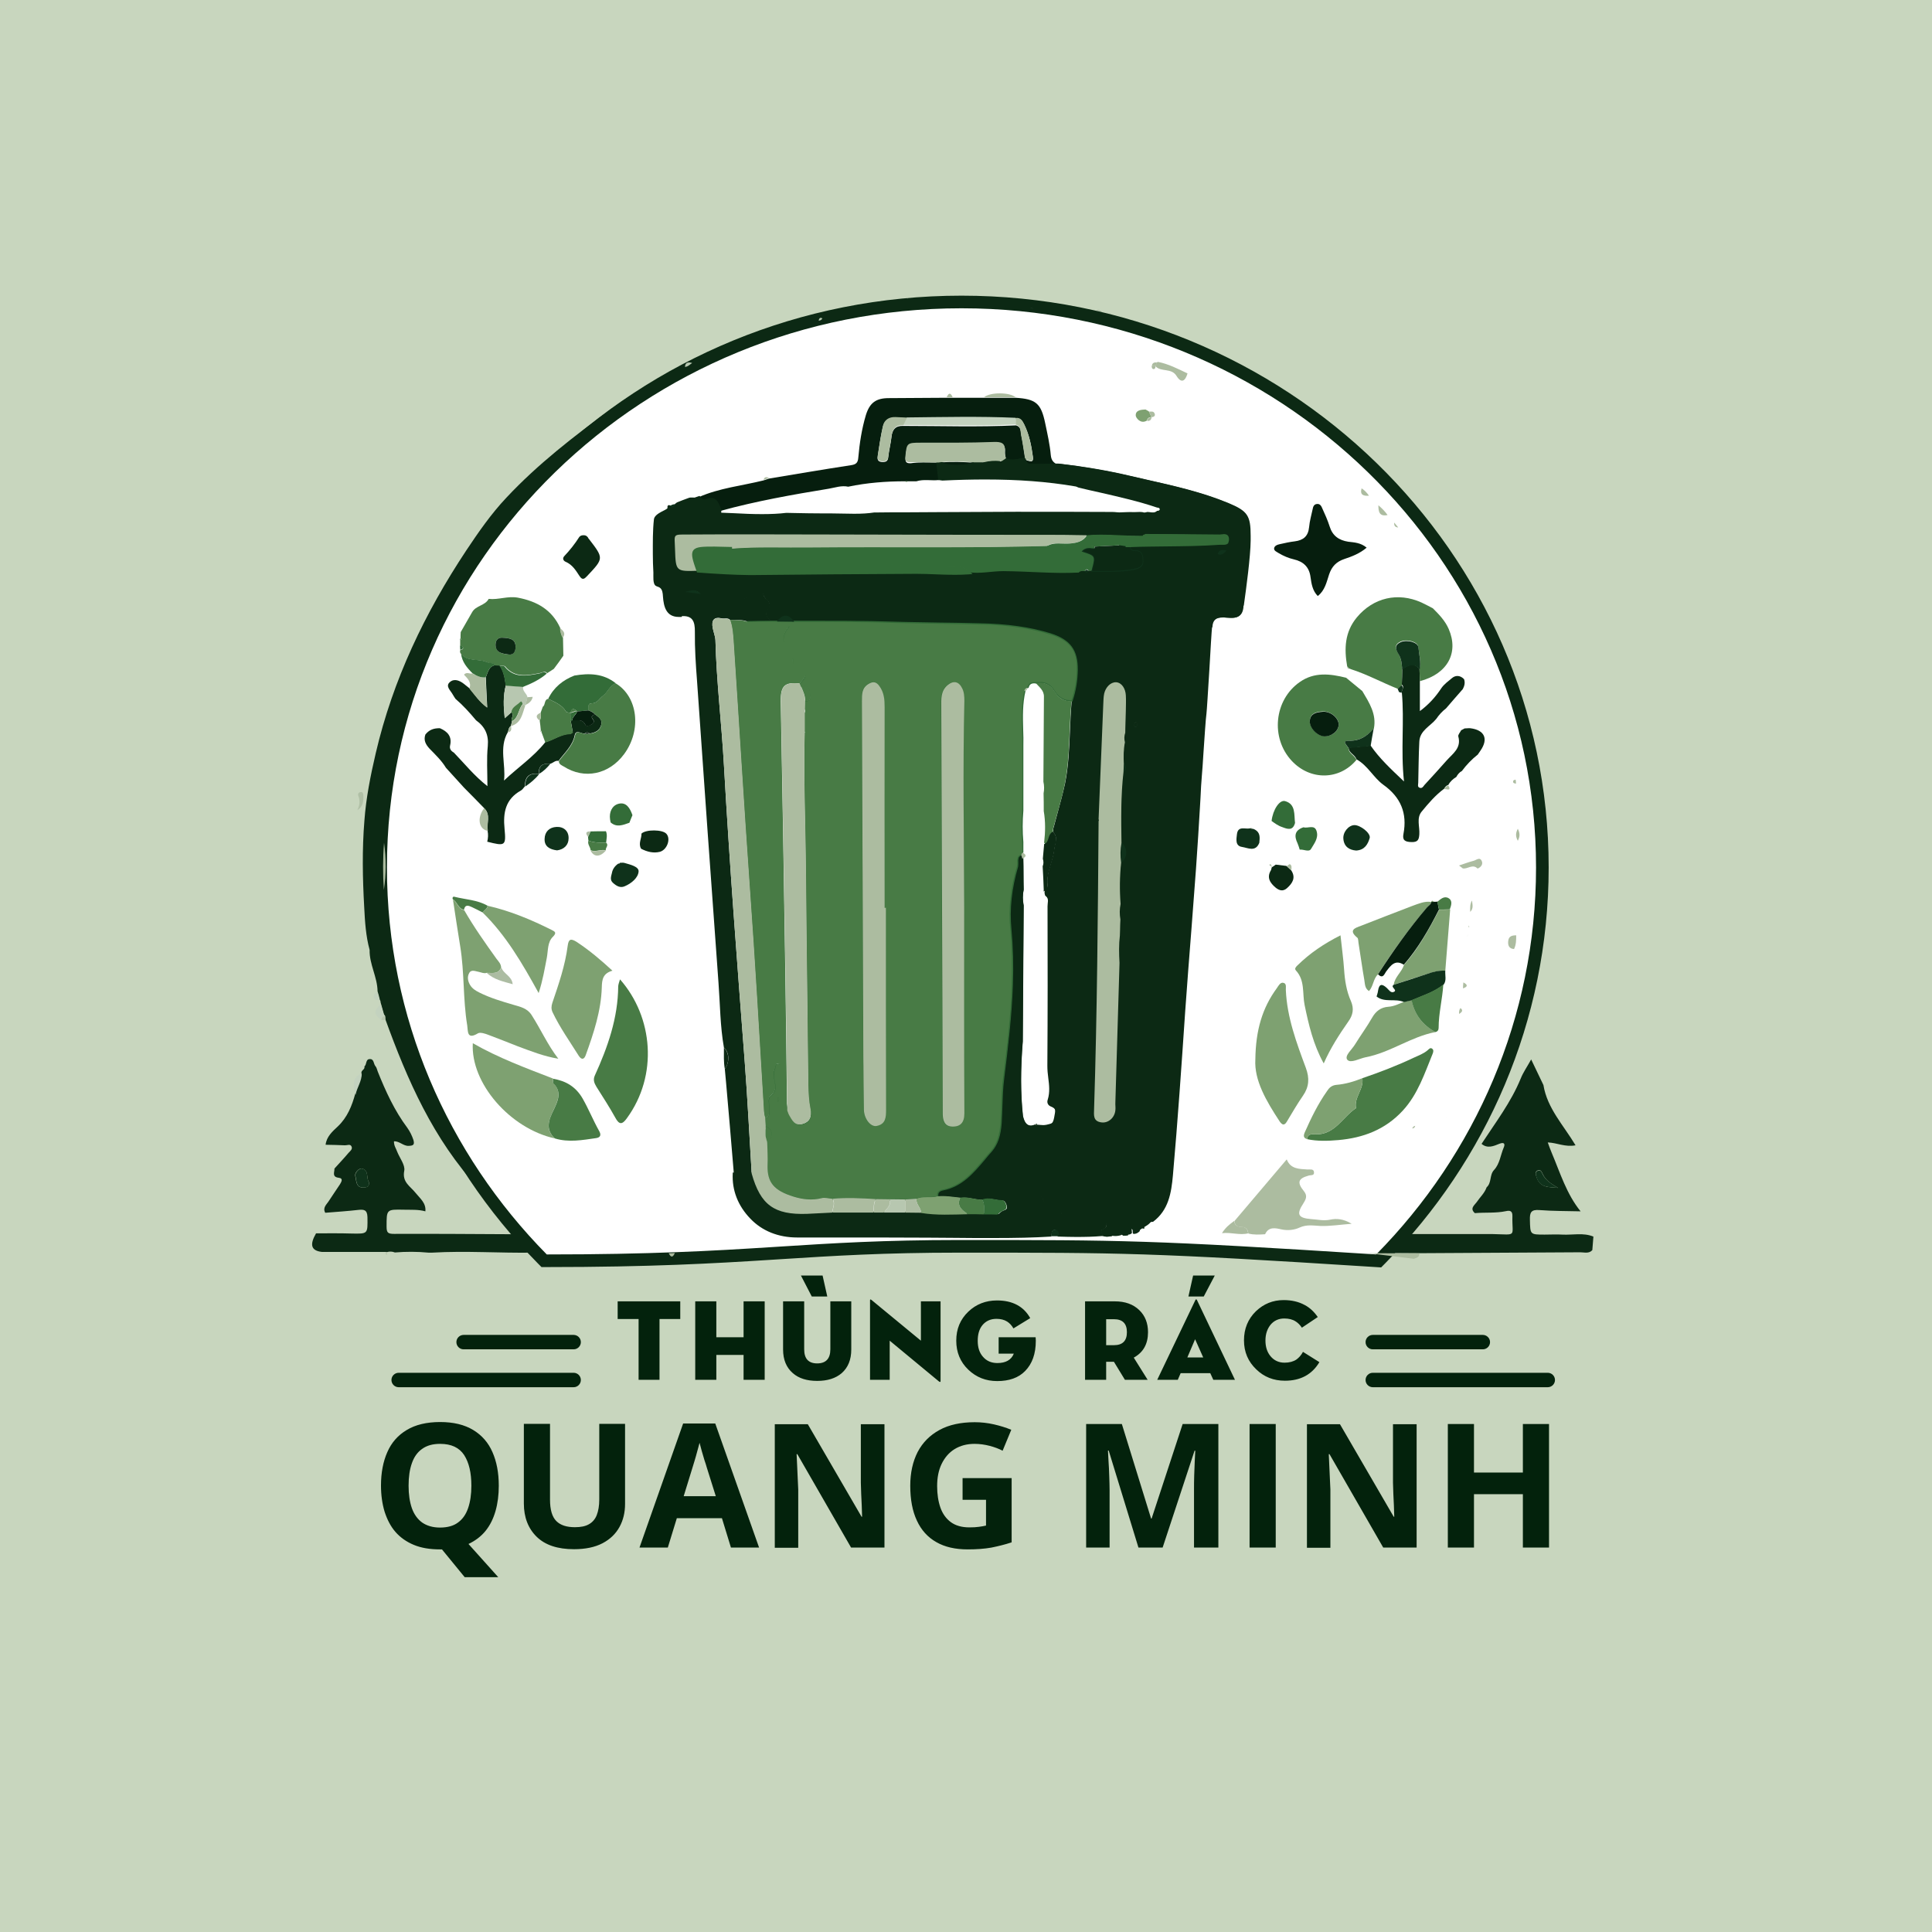 <svg width="1071" height="1071" viewBox="0 0 1071 1071" fill="none" xmlns="http://www.w3.org/2000/svg">
<rect x="0" y="0" width="1071" height="1071" fill="#808080" stroke="none"/>
<g clip-path="url(#clip0_41_2)">
<rect width="1071" height="1071" fill="#C8D6BE"/>
<path d="M503.1 165.5C503 165.4 502.9 165.4 502.8 165.3C502.8 165.3 502.9 165.1 502.9 165C503 165.1 503.1 165.1 503.2 165.2C503.2 165.3 503.2 165.4 503.1 165.5ZM609.4 175.1C608.4 174.9 607.2 174.5 607.3 173.2C607.3 172.2 608.1 171.7 609 171.7C610.3 172 610.9 172.9 610.8 174C610.8 174.9 610.2 175.3 609.4 175.1Z" fill="#B3C3AA"/>
<path d="M855.3 470.4C855.3 471.1 855.4 471.9 855.4 472.6C855 498.3 852.2 523.8 846.7 548.9C844.8 552 844.6 555.7 843.6 559.1C831 599.9 810.8 636.3 781.6 667.5C776.6 672.9 771.5 678.2 765.9 684.1C787.2 684.1 807.3 684.1 827.4 684.1C841.4 684.4 838.1 685.9 838.4 674.2C838.5 671.2 837 670.9 834.8 671.4C829.1 672.6 823.3 672 817.6 672.5C814.6 669.9 817.4 668.1 818.6 666.4C820.4 663.7 823 661.4 824.1 658.2C827 655.6 825.6 651.4 828.2 648.6C831.4 645.2 831.8 640.3 833.6 636.1C834.3 634.5 834.2 632.9 831.3 634C828.1 635.3 824.6 636.9 821.3 634.1C829 622.3 837.6 611.1 843 597.9C844.4 594.4 846.6 591.3 848.8 587.3C851.3 592.6 853.4 597 855.6 601.5C857.7 614.4 866.7 623.7 873.4 634.9C867.6 636 863.2 633.5 858 633.3C858.8 635.6 859.5 637.4 860.2 639.1C864.9 650.2 868.4 661.9 876.2 671.5C868.5 671.3 861 671.4 853.4 670.8C848.7 670.4 848 672.2 848.1 676.2C848.3 684.4 848.1 684.4 856.3 684.4C859.6 684.4 862.9 684.2 866.1 684.4C871.9 684.7 877.7 683.2 883.3 685.5C883.1 688 882.9 690.5 882.7 693C880.8 695.1 878.3 694.2 876 694.2C846.3 694.4 816.6 694.5 786.9 694.7C777.4 694.7 768 694.6 758.6 694.6C756.8 694.5 755 694.5 753.1 694.4C749.8 694.4 746.5 694.4 743.3 694.4C721.8 694.4 700.4 694.4 678.9 694.4C678.2 694.4 677.4 694.4 676.8 694.4C670.5 694.1 664.1 693.7 657.8 693.5C653.4 693.4 653 691.5 654.8 688.1C656.4 685.1 659 683.2 661.6 681.2C678 668.7 692.5 654.3 704.3 637.3C706.1 634.7 706 633.3 704 631C693.1 618.5 686.1 604.2 685.5 587.3C684.5 555.3 700.1 532.3 726.1 515.6C739.6 506.9 754.4 500.9 769.5 495.7C783.3 490.9 797.3 486.1 811.1 481.4C813.8 481.9 816.5 478.8 819.3 481.4C817.9 487.3 816.4 493.1 816.3 499.1C815.1 501.1 815.1 503.2 815.3 505.4C814.2 507.9 814.1 510.4 814.3 513.1C814.3 513.4 814.2 513.8 814.2 514.2C813.6 515.4 813.3 516.5 813.8 517.7C813.7 518.4 813.6 518.9 813.5 519.6C812.7 525.4 812 531.2 812.2 537.1C811.5 539.6 811 542.1 811.4 544.8C811.3 545.9 811.2 547 811.2 548.1C811 549.9 810.7 551.7 810.5 553.5C810.3 555.3 810.1 557.1 809.9 558.9C809.2 559.9 809 561 809.2 562.2C809 563.7 809 565.1 808.8 566.6C806.7 577.4 804 587.9 800.5 598.3C796.5 607.8 791 616.3 784.7 624.3L784.8 624.2C784 624.4 783.4 624.8 783.2 625.7C782.9 625.9 782.5 626 782.3 626.3C763 642.4 741.8 649.4 717.1 641C714.6 640.2 714.4 641.6 713.6 643C703.9 654.4 694.2 665.7 684.5 677C681.9 678.7 679.6 680.7 677.7 683.8C683 683.2 687.6 685.1 692.2 683.9C695.2 684.7 698.4 684.6 701.5 684.3C702.4 684.4 703.3 684.5 704.2 684.5C718.2 685.1 732.2 683.4 746.1 685.2C748.2 685.4 749.6 684.3 750.9 683.1C767.9 667.9 783.4 651.4 795.7 632.1C799.2 628.3 802 623.9 804.4 619.4C813.1 606.3 819.8 592.1 825.2 577.4C827.3 571.4 831.4 565.9 830.6 558.9C835.5 549.3 837.4 538.8 839.2 528.3C839.3 527.6 839.4 526.8 839.4 526.2C840.6 523.8 840.6 521.2 840.6 518.5C842.5 510.6 842.9 502.5 843.5 494.4C844.9 474.3 844.1 454.3 840.5 434.3C840.4 433.6 840.3 432.8 840.3 432.1C840.5 429.9 839.9 427.7 839.1 425.6C837.9 415.8 835.3 406.3 831.8 397.2C828.6 386 826.2 374.5 819.9 364.5C815.2 352.6 809.8 341.1 802.3 330.6C794.4 317.1 786.2 303.7 775.3 292.3C774.6 291.4 773.8 290.5 773.1 289.6C772.3 287.9 770.9 286.6 769.4 285.5C768 283.4 766.3 281.6 764.3 280.1C762.9 278 761.3 276.1 759.2 274.7C758.1 273.1 756.8 271.7 755.1 270.6C742.9 258.3 729.5 247.7 715.2 238C697.3 225.8 679 214.5 658.6 206.9C653.2 204.4 648 201.7 642.2 200.4C641 199.8 640 199.2 638.8 198.8C594.7 182.9 549.3 176.6 502.7 180.9C448.2 186 397.7 202.8 351.6 232.4C350 233.4 347.6 233.9 347.7 236.4C345.4 236.2 343.8 237.5 342.3 239.1C335.9 243.2 329.7 247.8 324 252.9C300 271.4 279.3 292.9 263.9 319.1C260.9 322.9 258.3 326.8 256.2 331.2C251.9 337.7 248.3 344.6 245.2 351.8C236.5 366.7 230.9 382.9 225.3 399.1C218 420.4 214 442.4 213.2 464.8C213.2 465.5 213.1 466.2 213.1 466.9C212.4 475.6 212.4 484.4 213 493C214.1 516.6 218 539.6 225.4 562C229.7 574.1 233.3 586.6 239.5 598C243.7 607.1 248 616.3 254 624.4C254.1 624.7 254.2 625.1 254.3 625.5C268.3 647.7 286.4 666.3 305.6 683.9C307 685.2 308.5 685.2 310.1 685.1C332.7 683.5 355.2 684.6 377.7 684.2C378.9 684.2 380.3 684.8 381.1 683C380.6 682.5 380.1 682 379.5 681.5C365.3 669.6 352.1 657 342.8 640.9C341.2 638 339.5 639.7 337.8 640.3C326.2 644.7 314.3 645.2 302.5 641.8C286.2 637.2 273.5 627.1 263 614C259.6 608.4 256.7 602.6 254.1 596.6C250.4 585.6 248.6 574.3 247.3 562.7C246 534.4 243.3 506.2 234.4 478.9C235.5 478.8 236.5 478.8 237.5 478.7C238.9 480.3 240.9 480.3 242.8 480.8C267.2 486.7 291 494.2 313.5 505.4C330.1 513.7 344.7 524.7 355.8 539.7C379.3 571.4 371.9 604 351.4 630.7C350.1 632.4 350.3 633.5 351.2 635C361.7 651.3 373.8 666.1 390.3 676.9C394.8 679.9 399.3 683 403.6 686.4C405.4 687.9 407.9 689.9 404.5 692.5C394.3 692.1 384.2 693.7 374 694C372.8 694 371.7 694.1 370.6 694.1C363.8 694.2 356.8 694.3 350 694.4C346.4 693.7 342.7 693.9 339 694.4C324.5 694.4 310 694.2 295.6 694.4C276.9 694.7 258.3 693.3 239.6 694.4C238.9 694.4 238.2 694.4 237.5 694.4C231.3 693.8 225.1 693.8 218.9 694.3C217.4 693.7 216 693.7 214.5 694.1C214.2 694.1 213.8 694 213.4 694C201.7 694 190.1 694 178.4 694C172.5 693.3 171.5 690.1 175.2 683.7C181.7 683.7 188.2 683.6 194.7 683.8C204.1 684 203.8 684.1 203.7 674.7C203.6 670.6 201.7 670.4 198.7 670.7C192.6 671.4 186.4 671.8 180.3 672.3C178.7 669.4 181.1 667.7 182.4 665.6C184.3 662.6 186.4 659.7 188.4 656.6C189.2 655.3 190.5 653.2 187.8 652.9C183.8 652.4 185.5 649.8 185.4 647.8C188 644.9 190.7 642.1 193.2 639.1C194.1 638.1 195.7 637 194.8 635.4C194.1 634.1 192.5 634.9 191.3 634.9C187.7 634.7 184.1 634.7 180.5 634.6C181 630.1 184.3 627.2 187.2 624.5C192.6 619.4 195.1 613 197 606.1C197.8 602.1 200.5 598.5 200.4 594.2C200.8 593.1 202.4 592.6 202 591.2C203.4 590.1 202.6 587.2 204.9 587.1C207.4 586.9 207 589.7 208.1 591C208.8 591.7 209 593 209.4 594C213.8 605 218.7 615.7 225.8 625.2C227.3 627.3 228.4 629.6 229.2 632C229.9 634.6 229.1 635.1 226.6 635.2C223.6 635.4 221.5 632.5 218.4 632.7C218.3 635.1 219.6 636.7 220.2 638.5C221.6 642 224.7 645.9 224.1 649C222.8 655.4 227.5 657.6 230.4 661.3C232.8 664.3 236.3 666.9 235.8 671.5C231.9 670.4 227.9 670.7 223.9 670.6C214.2 670.4 214.3 670.4 214.3 680C214.3 683.4 215.1 684 218.5 684C240.8 683.9 263.2 684.1 285.6 684.2C286.5 684.2 287.4 684.3 287.8 683C286.3 680 283.5 678.2 281.2 676C278.7 673.7 276.3 671.4 273.8 669.1C273.8 668.7 273.6 668.4 273.2 668.4C271.2 666.2 269.3 664 267.4 661.6C266.7 660.6 266 659.5 265.2 658.6C240.2 631.6 225.8 598.7 213.5 564.7C213.7 563.8 213.7 563 212.9 562.4C212.3 560.3 211.7 558.1 211.1 556.1C211 555.7 210.9 555.3 210.9 554.9C210.7 554.6 210.6 554.2 210.4 553.8L210.5 553.9C210.1 552.4 209.8 551 209.3 549.5C209.2 541.6 204.7 534.5 204.9 526.6C202.8 518.9 202.3 510.9 201.9 502.9C201 486.9 200.7 470.9 202 455C202.9 442.5 205.4 429.9 208.3 417.5C217.8 376.8 235.5 339.8 258.5 305.1C265.3 294.9 272.3 284.8 280.7 275.9C298.2 257.2 318.4 241.6 339 226.6C351.8 217.3 365.8 209.9 379.8 202.6C381.4 202.4 382.5 201.2 383.8 200.4C385.6 200.7 387 199.7 388.4 198.8C392.4 197.1 396.5 195.3 400.6 193.6C412.6 188.4 425.4 185.1 437.7 180.7C443.1 179.5 448.6 178.2 453.9 177C454.9 177.1 455.5 176.6 456 175.8C456.5 175.9 457 176 457.5 176C461.8 175.3 466.1 174.4 470.4 173.7C477.7 170.4 485.9 172.4 493.4 169.7C495.2 169.5 497 169.5 498.8 169.3C502.8 169 506.8 168.6 510.8 168.3C525.4 168.4 539.9 168.4 554.5 168.5C560 169.6 565.6 169.8 571.2 169.9C571.8 170.1 572.4 170.3 573 170.5C598 174 622.4 180.6 646.2 189.1C658.5 193.1 670.1 198.8 682 203.8C682.7 204.1 683.2 204.4 683.9 204.7C684.2 205.4 684.6 205.9 685.5 205.5C685.8 205.6 686.2 205.7 686.6 205.7C691.3 210.2 697.7 211.9 703 215.3C706 216.1 707.9 219.3 711.5 218.8C713.8 225 720.2 226.5 724.7 229.9C746 246.2 766.9 263.1 784 284C818.2 325.6 841.3 372.6 851.1 425.8C851.3 426.7 851.6 427.5 851.8 428.4C852.8 438.9 853.9 449.5 854.8 460C854.8 460.7 854.9 461.5 854.9 462.2C855 465.4 855.2 467.8 855.3 470.4ZM762.8 552.4C767.3 556 773.2 553.3 778 555.5C775.2 556.7 772.6 558.1 769.4 558.2C765.4 558.4 762.6 560.6 760.4 564.3C757.5 569.3 754 573.9 751 579C749.3 581.9 744.9 585.3 746.7 587.6C748.5 589.8 753.3 586.9 756.8 586.2C770.5 583.6 781.9 574.7 795.6 572.2C796.8 572 797.4 571.1 797.4 569.9C797.2 561.7 799.4 553.9 800 545.8C801.7 543.4 800.7 540.7 800.9 538.1C801.8 526.8 802.7 515.5 803.6 504.2C804.3 502 805.2 499.4 802.9 498C800.6 496.6 798.5 498.5 796.7 500C796 500 795.4 500 794.8 500.1C794.3 499.8 793.8 498.8 793.3 500.1V500C789.5 499.4 786.1 501 782.8 502.2C773.3 505.8 763.9 509.5 754.4 513.2C751.2 514.4 747.2 515.7 752.3 519.8C753 520.3 752.9 521.9 753 522.8C754.1 529.6 755.1 536.5 756.2 543.2C756.5 545.3 756.4 547.9 758.8 549.4C761.4 546.6 761.2 542.6 763.7 540.2C766.6 543 767.3 539.7 768.4 538.4C771 535.3 773.3 531.9 778 534.9C776.8 538.9 772.9 541.5 772.3 545.9C770.2 547.2 774.5 548.8 772.3 549.9C770.5 550.7 769.4 548.8 768.3 547.8C765.7 545.3 764 545.5 763.4 549.4C763.6 550.3 763.2 551.3 762.8 552.4ZM267.6 505.7C280.5 518.2 289.5 533.6 298.7 550.4C301.1 543.1 302.1 537.1 303.2 531C303.9 527 303.4 522.3 306.6 519.2C308.9 517 307.8 516.4 305.9 515.4C294.5 509.7 282.8 504.8 270.4 502C264.7 498.7 258.1 498.6 252 497.1C251.3 496.9 250.8 497.6 251.2 498.5C252.5 507.1 253.8 515.7 255.2 524.3C257.6 538.9 256.7 553.7 259.1 568.2C259.6 571.4 258.9 576.4 265.1 572.6C266.3 571.8 269.1 572.8 270.9 573.5C276.3 575.5 281.7 577.7 287.1 579.8C294.4 582.5 301.6 585.5 309.6 586.7C303.6 579.1 299.9 570.4 294.8 562.5C292.3 558.7 288.5 557.9 284.7 556.8C278.2 555 271.8 553.1 265.8 550C263.8 549 262 547.9 260.8 546C259.5 543.9 259.1 541.3 260.2 539.2C261.4 537.1 263.8 538.3 265.7 538.6C267.1 538.8 268.4 539.6 269.9 539.1C273.9 542.9 279.1 544 284.3 545.4C283.8 540.8 279 539.6 278 536C277.9 534 276.5 532.7 275.5 531.3C269.2 522.5 262.9 513.6 257.5 504.2C258.2 501 260.1 501.9 262 502.8C263.7 503.8 265.6 504.8 267.6 505.7ZM755.2 597.7C750.5 599.6 745.7 601 740.7 601.4C738.2 601.6 736.8 603 735.6 604.9C730.7 612.1 726.9 619.8 723.3 627.7C722.5 629.5 722.5 630.7 724.6 631.5C730.4 632.7 736.2 632.5 741.9 632C755.7 630.8 767.9 626.2 777.6 615.7C786 606.6 789.6 595.2 794.2 584.1C794.6 583.1 794.9 581.9 793.7 581.2C792.7 580.7 792.1 581.6 791.4 582.2C789.2 584.1 786.4 585.1 783.8 586.3C774.4 590.7 764.9 594.4 755.2 597.7ZM306.6 598C291.5 592.2 276.4 586.6 262.1 578.4C260.7 600.5 282.7 625.7 307.6 631.2C315.3 633.3 323 632.1 330.7 631C333.3 630.6 333.3 628.9 332.3 627C329 621.2 326.5 615 323.2 609.1C319.3 602.5 313.7 599.2 306.6 598ZM695.9 587.3C695.2 598.8 702 610.4 709.5 621.7C710.8 623.7 712.1 624.1 713.5 621.7C716.4 616.8 719.3 612 722.4 607.4C725.8 602.5 726 597.7 724 592C718.8 578.1 713.6 564.1 712.9 548.9C712.8 547.4 713.6 545.1 711.4 544.8C709.8 544.6 708.8 546.5 707.9 547.8C699.8 558.6 696.1 571 695.9 587.3ZM343.7 542.9C343.3 544.5 342.8 545.6 342.8 546.6C342.7 564.2 337 580.5 329.8 596.2C328.7 598.5 329.5 600.3 330.7 602.3C334.2 608 338 613.6 341.2 619.5C343.4 623.6 345.2 623.3 347.6 619.8C364.7 596.1 362 563.8 343.7 542.9ZM743.1 518.5C734 523.1 726 528.4 719.2 535.3C718.5 536 717.4 537 718.4 538.1C723.5 543.6 721.9 550.8 723.2 557.2C725.5 568.2 728.1 579.1 733.8 589.6C737.6 581 742.5 573.5 747.5 566.3C750 562.8 750.7 559.3 748.9 555.1C746.5 549.6 745.6 543.6 745.1 537.6C744.7 531.4 743.9 525.3 743.1 518.5ZM339.5 538.1C332.9 532 326.6 526.6 319.6 522.2C316.6 520.2 315.2 520.6 314.7 524.4C313.2 535.3 309.8 545.7 306.2 556C305.5 557.9 305.4 559.3 306.3 561.2C310.3 569.8 315.8 577.5 320.9 585.5C322.4 587.8 323.8 587.5 324.7 585C329.1 572.9 333.2 560.6 333.6 547.5C333.6 543 334.2 539.6 339.5 538.1ZM204.5 655.3C202.9 653.2 204.7 648.5 200.5 647.8C198.8 647.5 196.5 650.4 196.9 651.8C197.6 654.4 197.1 658.7 201.9 658.3C203.6 658.1 204.8 657.7 204.5 655.3ZM863.7 658.5C860.3 656.4 856.9 654.6 855.2 650.8C854.7 649.7 854.1 648.2 852.5 648.8C850.7 649.5 851.3 651.2 851.8 652.5C853.6 658.6 858.9 658 863.7 658.5Z" fill="#0C2914"/>
<path d="M762.677 698.893L764.271 698.995L765.393 697.857C820.903 641.538 855 565.069 855 480.9C855 307.678 710.743 167.4 533 167.4C355.257 167.4 211 307.678 211 480.9C211 565.069 245.097 641.538 300.607 697.857L301.635 698.9H303.1C360.65 698.9 395.38 696.896 426.996 694.893C428.895 694.773 430.782 694.653 432.662 694.533C462.048 692.661 489.68 690.9 532 690.9H532.087C622.232 690.9 637.389 690.9 762.677 698.893Z" fill="white" stroke="#0C2914" stroke-width="7"/>
<path d="M198.1 449.1C199.4 446.5 199.7 443.8 198.6 441.1C198.3 440.3 198.6 439.3 199.8 439.1C201 438.9 201.4 439.8 201.4 440.7C201.6 444 201.3 447.1 198.1 449.1Z" fill="#B0C0A6"/>
<path d="M383.7 201.2C382.5 202 381.4 203.3 379.7 203.4C379.9 200.6 381.7 200.7 383.7 201.2Z" fill="#B7C7B0"/>
<path d="M503.2 165.2C503.2 165.3 503.1 165.4 503.1 165.5C503 165.4 502.9 165.4 502.8 165.3C502.8 165.3 502.9 165.1 502.9 165C503 165.1 503.1 165.2 503.2 165.2Z" fill="#B0C0A6"/>
<path d="M455.9 176.5C455.4 177.3 454.8 177.8 453.8 177.7C454.1 176.6 454.5 175.7 455.9 176.5Z" fill="#B7C7B0"/>
<path d="M572.8 171.1C572.2 170.9 571.6 170.7 571 170.5C571.6 170.7 572.2 170.8 572.8 171.1Z" fill="#B0C0A6"/>
<path d="M783.8 697.8C785.5 697.2 786.9 696.9 786.8 694.8C777.3 694.8 767.9 694.7 758.5 694.7" fill="#ACBCA0"/>
<path d="M269.8 539.3C268.3 539.8 267 539.1 265.6 538.8C263.7 538.5 261.3 537.2 260.1 539.4C258.9 541.5 259.3 544 260.7 546.2C261.9 548.1 263.7 549.2 265.7 550.2C271.7 553.2 278.1 555.1 284.6 557C288.4 558.1 292.3 558.9 294.7 562.7C299.8 570.6 303.6 579.3 309.5 586.9C301.5 585.6 294.3 582.7 287 580C281.6 577.9 276.2 575.7 270.8 573.7C269 573 266.3 572.1 265 572.8C258.7 576.6 259.5 571.6 259 568.4C256.6 553.9 257.5 539.1 255.1 524.5C253.7 515.9 252.4 507.3 251.1 498.7C253.6 500.2 253.9 503.9 257.3 504.5C262.7 513.9 269 522.8 275.3 531.6C276.4 533 277.7 534.3 277.8 536.3C276.3 540.3 272.8 539.2 269.8 539.3Z" fill="#7EA171"/>
<path d="M695.9 587.3C696.1 571 699.8 558.7 707.8 547.8C708.7 546.5 709.7 544.5 711.3 544.8C713.4 545.1 712.7 547.4 712.8 548.9C713.5 564.1 718.7 578 723.9 592C726 597.7 725.7 602.5 722.3 607.4C719.1 612 716.3 616.9 713.4 621.7C712 624.1 710.8 623.7 709.4 621.7C701.9 610.3 695.2 598.8 695.9 587.3Z" fill="#7EA171"/>
<path d="M343.7 542.9C362.1 563.8 364.9 596.1 347.5 619.9C345 623.4 343.3 623.7 341.1 619.6C337.9 613.8 334.2 608.1 330.6 602.4C329.4 600.4 328.7 598.6 329.7 596.3C336.9 580.5 342.6 564.3 342.7 546.7C342.8 545.6 343.2 544.5 343.7 542.9Z" fill="#487B45"/>
<path d="M743.1 518.5C743.8 525.3 744.7 531.4 745.1 537.5C745.5 543.5 746.4 549.4 748.9 555C750.7 559.2 750 562.7 747.5 566.2C742.4 573.5 737.6 580.9 733.8 589.5C728 579 725.5 568.2 723.2 557.1C721.9 550.7 723.5 543.5 718.4 538C717.4 536.9 718.5 535.9 719.2 535.2C726.1 528.4 734 523.1 743.1 518.5Z" fill="#7EA171"/>
<path d="M307.6 631.1C282.7 625.6 260.8 600.4 262.1 578.3C276.4 586.5 291.6 592.1 306.6 597.9C306.6 598.8 306.3 600 306.8 600.5C311.7 605.4 309 610.7 306.9 615.2C304.1 621.1 302.1 626.1 307.6 631.1Z" fill="#7EA171"/>
<path d="M755.2 597.7C764.9 594.4 774.5 590.7 783.8 586.3C786.4 585.1 789.2 584.1 791.4 582.2C792.1 581.6 792.8 580.7 793.7 581.2C794.9 581.9 794.6 583.1 794.2 584.1C789.7 595.1 786 606.6 777.6 615.7C767.9 626.2 755.7 630.8 741.9 632C736.1 632.5 730.3 632.7 724.6 631.5C724.8 628.6 727 628.7 729 628.8C740 629.3 744.2 619.2 751.7 614.3C750.5 608.3 756.2 603.7 755.2 597.7Z" fill="#487B45"/>
<path d="M339.5 538.1C334.2 539.6 333.7 543 333.6 547.4C333.2 560.4 329.1 572.7 324.7 584.9C323.8 587.4 322.4 587.6 320.9 585.4C315.9 577.4 310.4 569.7 306.3 561.1C305.5 559.3 305.6 557.8 306.2 555.9C309.7 545.6 313.3 535.2 314.7 524.3C315.2 520.4 316.5 520.2 319.6 522.1C326.6 526.7 332.9 532 339.5 538.1Z" fill="#7EA171"/>
<path d="M713.3 642.7C715.4 648.1 720.2 648 724.8 648.3C726.1 648.4 728.2 647.8 728.4 649.7C728.7 651.9 726.6 651.3 725.4 651.7C719.6 653.3 718.9 655.5 722.8 660.3C724.9 662.9 724 664.7 722.5 667.1C718.5 673.2 719.6 675.2 726.8 675.8C730.3 676 733.7 676.9 737.5 676.1C740.8 675.4 744.7 675.6 749.3 678.4C742.7 678.9 737.3 679.8 731.9 679.6C727.9 679.4 724.4 678.7 720.4 680.5C717.6 681.8 714 682.3 710.3 681.5C707.2 680.8 703.3 679.8 701.3 684.2C698.2 684.4 695 684.6 692 683.8C691.8 681.6 690.7 680.2 688.3 680.2C686.1 680.2 684.5 679.4 684.3 676.9C694 665.5 703.6 654.1 713.3 642.7Z" fill="#ACBCA0"/>
<path d="M763.8 540.2C761.2 542.7 761.4 546.6 758.9 549.4C756.5 547.9 756.7 545.4 756.3 543.2C755.1 536.4 754.2 529.6 753.1 522.8C752.9 521.7 753 520.2 752.4 519.8C747.3 515.6 751.2 514.4 754.5 513.2C764 509.5 773.4 505.8 782.9 502.2C786.3 501 789.7 499.4 793.4 500C793.2 501.6 791.8 502.3 790.8 503.4C781 514.9 772.1 527.3 763.8 540.2Z" fill="#7EA171"/>
<path d="M795.8 572.1C782.1 574.7 770.7 583.5 757 586.1C753.5 586.8 748.8 589.6 746.9 587.5C745.1 585.3 749.5 581.8 751.2 578.9C754.2 574 757.7 569.3 760.6 564.2C762.7 560.5 765.5 558.4 769.6 558.1C772.8 557.9 775.4 556.5 778.2 555.4C779.7 555.1 781.2 554.7 782.6 554.4C784.1 562.5 788.7 568.3 795.8 572.1Z" fill="#7EA171"/>
<path d="M270.3 502.1C282.7 504.9 294.4 509.8 305.8 515.5C307.6 516.4 308.8 517 306.5 519.3C303.4 522.3 303.9 527 303.1 531.1C301.9 537.1 301 543.1 298.6 550.5C289.4 533.8 280.4 518.4 267.5 505.8C268.4 504.5 270.3 503.9 270.3 502.1Z" fill="#7EA171"/>
<path d="M307.6 631.1C302.2 626.1 304.1 621 306.9 615.3C309 610.8 311.8 605.5 306.8 600.6C306.3 600.1 306.7 598.9 306.6 598C313.7 599.2 319.2 602.4 323 609C326.3 614.8 328.8 621 332.1 626.9C333.2 628.8 333.2 630.5 330.5 630.9C322.9 632 315.2 633.4 307.6 631.1Z" fill="#487B45"/>
<path d="M772.6 545.9C773.2 541.5 777 539 778.3 534.9C786.4 525.7 792.3 515 797.8 504.3C799.9 504.3 801.8 504.3 803.9 504.2C803 515.5 802.1 526.8 801.2 538.1C797.7 538 794.4 538.8 791.2 539.9C784.8 541.9 778.6 543.9 772.6 545.9Z" fill="#7EA171"/>
<path d="M755.2 597.7C756.2 603.7 750.5 608.3 751.7 614.3C744.2 619.2 740 629.3 729 628.8C726.9 628.7 724.9 628.6 724.6 631.5C722.5 630.8 722.5 629.6 723.3 627.7C726.8 619.8 730.6 612 735.6 604.9C736.8 603 738.2 601.7 740.7 601.4C745.7 601 750.5 599.6 755.2 597.7Z" fill="#7EA171"/>
<path d="M797.7 504.2C792.2 515.1 786.2 525.6 778.2 534.8C773.5 531.8 771.1 535 768.6 538.3C767.5 539.6 766.8 543 763.9 540.1C772.2 527.3 781 514.8 790.9 503.2C791.8 502.1 793.3 501.5 793.5 499.8V499.9C794 499.9 794.5 499.9 795 499.9C795.7 499.9 796.3 499.9 796.9 499.8C797.1 501.4 797.4 502.8 797.7 504.2Z" fill="#061E0E"/>
<path d="M772.6 545.9C778.8 543.9 785 542 791.1 539.9C794.4 538.7 797.6 537.9 801.2 538.1C801 540.7 802 543.5 800.3 545.8C795.1 550 788.8 551.9 782.7 554.5C781.2 554.8 779.7 555.2 778.3 555.5C773.4 553.3 767.6 556 763.1 552.4C763.4 551.3 763.8 550.3 763.9 549.3C764.5 545.3 766.1 545.2 768.8 547.7C770 548.8 771 550.7 772.8 549.8C774.8 548.7 770.5 547.2 772.6 545.9Z" fill="#0F321B"/>
<path d="M782.5 554.4C788.5 551.8 794.9 549.9 800.1 545.7C799.6 553.8 797.5 561.7 797.5 569.8C797.5 571 796.9 571.9 795.7 572.1C788.7 568.3 784.1 562.5 782.5 554.4Z" fill="#487B45"/>
<path d="M270.3 502.1C270.1 503.9 268.4 504.5 267.5 505.8C265.6 504.8 263.6 503.8 261.7 502.9C259.8 502 257.8 501.2 257.2 504.3C253.9 503.7 253.6 500 251 498.5C250.6 497.6 251.2 496.9 251.8 497.1C258.1 498.7 264.6 498.8 270.3 502.1Z" fill="#487B45"/>
<path d="M204.5 655.3C204.8 657.8 203.7 658.1 202 658.3C197.1 658.7 197.7 654.3 197 651.8C196.6 650.5 198.9 647.5 200.6 647.8C204.7 648.5 202.9 653.1 204.5 655.3Z" fill="#0F321B"/>
<path d="M658.3 207C657.1 211.2 654.9 212.8 652.2 208.4C649.4 203.8 643.6 206.4 640.5 203C640.7 202.3 641.1 201.7 641.3 201C641.5 200.8 641.6 200.7 641.8 200.6C647.7 201.7 653 204.5 658.3 207Z" fill="#ACBCA0"/>
<path d="M684.2 676.8C684.4 679.3 686 680.1 688.2 680.1C690.6 680.1 691.7 681.5 691.9 683.7C687.2 684.9 682.6 683 677.4 683.6C679.3 680.5 681.7 678.6 684.2 676.8Z" fill="#ACBCA0"/>
<path d="M269.8 539.3C272.8 539.2 276.4 540.3 277.9 536.2C279 539.9 283.8 541 284.2 545.6C279 544.1 273.8 543.1 269.8 539.3Z" fill="#ACBCA2"/>
<path d="M863.7 658.5C858.9 658 853.6 658.6 851.8 652.7C851.4 651.4 850.7 649.7 852.5 649C854.1 648.3 854.7 649.9 855.2 651C856.9 654.5 860.3 656.4 863.7 658.5Z" fill="#0F321B"/>
<path d="M797.7 504.2C797.4 502.8 797.1 501.3 796.8 499.9C798.6 498.4 800.6 496.5 803 497.9C805.4 499.3 804.5 501.9 803.7 504.1C801.7 504.2 799.7 504.2 797.7 504.2Z" fill="#487B45"/>
<path d="M810.9 481.4C810.2 480.9 809.6 480.3 808.8 479.8C811.5 478.9 814.1 477.9 816.8 477.2C818.3 476.9 820.3 474.8 821.4 477.3C822.2 479 821.1 480.7 819.1 481.5C816.4 478.7 813.6 481.9 810.9 481.4Z" fill="#ACBCA0"/>
<path d="M197.1 606.9C195 600.7 196.2 596.5 200.5 595C200.7 599.2 197.9 602.8 197.1 606.9Z" fill="#C3D2BF"/>
<path d="M839.3 526.1C836.4 525.9 835.8 523.9 836.1 521.5C836.4 518.9 838.3 518.5 840.5 518.5C840.5 521.1 840.5 523.7 839.3 526.1Z" fill="#ACBCA0"/>
<path d="M212.9 467.2C214.1 475.9 214.1 484.7 212.8 493.3C212.2 484.7 212.2 475.9 212.9 467.2Z" fill="#ACBCA0"/>
<path d="M211.4 565.4C207.1 562.3 207 560.3 211.1 556.7C211.7 558.8 212.3 561 212.9 563C211.9 563.5 211.5 564.4 211.4 565.4Z" fill="#C3D2BF"/>
<path d="M753 694.5C754.8 694.6 756.6 694.6 758.5 694.7L753 694.5Z" fill="#C3D2BF"/>
<path d="M769.2 285.5C764.6 286.5 764.1 283.6 764.1 280.1C766 281.7 767.8 283.5 769.2 285.5Z" fill="#ACBCA0"/>
<path d="M210.4 554.5C209 554.4 207.4 554.6 207.2 552.6C207 551.1 207.9 550.4 209.3 550.1C209.6 551.5 210 553 210.4 554.5Z" fill="#C3D2BF"/>
<path d="M758.9 274.8C756 275 753.7 274.5 754.8 270.7C756.5 271.8 757.8 273.2 758.9 274.8Z" fill="#ACBCA0"/>
<path d="M374.1 694.6C373 697.2 371.9 697.2 370.7 694.7C371.9 694.7 373.1 694.7 374.1 694.6Z" fill="#ACBCA0"/>
<path d="M811.2 544.6C813.8 545.9 813.7 547 811 547.9C811 546.9 811.1 545.8 811.2 544.6Z" fill="#ACBCA0"/>
<path d="M809.6 558.8C811.5 560.3 810.1 561.2 808.9 562.1C808.7 560.9 808.9 559.8 809.6 558.8Z" fill="#ACBCA0"/>
<path d="M816 499.2C816.2 501.3 817 503.6 815 505.5C814.9 503.2 814.9 501 816 499.2Z" fill="#ACBCA0"/>
<path d="M211.4 565.5C211.5 564.4 211.9 563.6 213 563.2C213.7 563.9 213.7 564.7 213.6 565.5C212.8 565.5 212.1 565.5 211.4 565.5Z" fill="#B7C7B0"/>
<path d="M775.1 292.4C773.3 292.3 772.7 291.3 772.9 289.7C773.6 290.6 774.4 291.5 775.1 292.4Z" fill="#ACBCA0"/>
<path d="M840.4 434.4C839.7 434.3 838.8 434.2 838.8 433.4C838.7 432.5 839.5 432.3 840.2 432.2C840.3 432.9 840.4 433.7 840.4 434.4Z" fill="#ACBCA0"/>
<path d="M214.6 694.8C214.5 695 214.4 695.4 214.3 695.6C214.1 695.3 213.8 695 213.6 694.7C214 694.8 214.3 694.8 214.6 694.8Z" fill="#ACBCA0"/>
<path d="M784.5 624.1C784.4 625 783.8 625.4 782.9 625.6C783.1 624.7 783.7 624.3 784.5 624.1Z" fill="#ACBCA0"/>
<path d="M814.2 513C814.3 513.2 814.4 513.5 814.5 513.8C814.5 513.9 814.3 514 814.1 514C814.1 513.7 814.2 513.4 814.2 513Z" fill="#ACBCA0"/>
<path d="M762.8 552.4C762.7 552.5 762.6 552.6 762.6 552.8C762.7 552.5 762.7 552.5 762.8 552.4Z" fill="#0F321B"/>
<path d="M210.9 555.5C210.7 555.2 210.6 554.8 210.4 554.4C210.5 554.8 210.7 555.1 210.9 555.5Z" fill="#C3D2BF"/>
<path d="M794.9 500C794.4 500 793.9 500 793.4 500C793.9 498.7 794.4 499.6 794.9 500Z" fill="#7EA171"/>
<path d="M813.7 517.6C813.6 518.3 813.5 518.8 813.4 519.5C813.4 518.9 813.6 518.3 813.7 517.6Z" fill="#ACBCA0"/>
<path d="M414.4 328.5C417.4 328.5 420.2 328.4 423.2 328.4C423.1 330.1 423.9 331.4 425.3 332.4C426.9 333.7 427.2 336 426.2 337.3C423.2 340.7 426 342.4 427.7 344.5C423.3 344.6 419 344.7 414.6 344.7C411.5 343.2 408.1 344 404.8 343.7C403.5 342.3 401.8 343.1 400.2 342.8C395.7 341.7 394.3 343.9 395.1 348.1C395.5 350.4 396.5 352.6 396.6 354.9C397.2 378 400 400.9 401.3 423.9C404.4 478.7 408.6 533.3 412.8 588C414.4 608.8 415.4 629.7 416.7 650.5C413.4 650.5 410.1 650.5 406.8 650.5C405.4 633.7 404 617 402.5 600.2C402.3 597.6 402 595.2 401.8 592.6C404.5 588.8 404.4 583.5 401.3 580.7C399.2 568.8 399.2 556.9 398.3 544.9C394.2 489.1 390.3 433.3 386.4 377.5C385.7 368.4 385.1 359.4 385.2 350.3C385.3 344.4 383.9 341 377.4 341.6C377.9 337.9 373 335.3 375.2 331.1C375.8 329.9 375.9 328.7 377.4 328.5C377.2 331.7 379.3 331.9 381.7 331.8C386.6 331.8 391.4 331.9 396.3 332.7C401.7 333.6 407.1 332.6 412.4 331.7C414.3 331.4 414.5 330.1 414.4 328.5Z" fill="#0C2914"/>
<path d="M519.4 256.4C519.7 259.6 520.1 262.8 520.5 266.1C516.4 266.6 512.1 265.5 508 266.8C506.4 266.8 505 266.8 503.4 266.8C502.9 266.8 502.3 266.8 501.8 266.8C491.2 266.8 480.6 267.6 470.2 269.8C466.5 269 463 270.3 459.5 270.9C439.3 274.2 419.1 277.8 399.4 283.2C397.8 279.4 396.7 275.1 390.8 277.4C389.4 277.9 388.1 276.8 387.3 275.6C398.8 270.5 411.3 269.3 423.3 266.3C424.3 266 425.4 265.6 426.3 265.3C441.4 262.8 456.5 260.2 471.6 257.9C474.4 257.5 475.6 256.7 475.8 253.6C476.5 245.7 477.7 237.8 480 230.1C482.1 223.3 485.6 220.7 492.7 220.7C503.4 220.7 514.1 220.5 524.7 220.5C525.8 220.5 526.9 220.5 528 220.5C533.8 220.5 539.6 220.5 545.5 220.5C551.4 220.5 557.1 220.5 563 220.5C574.2 221.2 577.1 223.5 579.4 234.6C580.6 240.4 582 246.4 582.5 252.3C582.8 255.3 584.1 256.7 586.7 257.7C581.8 257.8 577 257.9 572.2 257.9C570.2 257.9 568.5 257.7 568.7 255.1C570.4 255.3 573.1 257.2 572.6 253.3C571.8 247.2 570.6 241.2 567.9 235.6C566.9 233.6 565.9 231.6 563.1 232C543.1 231.2 523 231.6 503 231.8C500.9 231.7 498.6 231.6 496.5 231.6C492.8 231.4 490.2 233.2 489.4 236.7C488.2 242 487.4 247.3 486.6 252.7C486.3 254.4 486.4 255.9 488.8 256.1C490.9 256.2 492.2 255.9 492.4 253.4C492.8 249.6 493.8 245.9 494.2 242.2C494.6 238.1 496.5 235.9 500.8 236.1C521.6 236.1 542.3 236.8 563.2 235.8C566.2 236.6 565.8 239.3 566.2 241.4C567.1 245.8 567.7 250.1 568.4 254.5C564.9 255 561.3 256.6 557.7 254.7C557.5 253.5 557 252.1 557.1 251C557.5 246.1 555.3 245.4 550.8 245.6C537.4 246.1 523.9 246 510.5 246C502.9 246 502.8 246.1 502 253.6C501.8 255.9 502.2 256.9 504.8 256.8C509.6 256.1 514.4 256.4 519.4 256.4Z" fill="#061E0E"/>
<path d="M550.1 686.3C543 686.3 535.8 686.3 528.8 686.2C524 686.2 519.2 686.1 514.5 686.1H514.4C497.6 686 480.3 686 463.2 686C456.1 686 449 686 441.9 686C431.5 686 422.5 682.4 416 675.6C409.1 668.5 405.7 659.8 406.2 650.5V650H417L417.1 650.4C421.8 666.9 428.8 672.4 444.8 672.4C445.6 672.4 446.4 672.4 447.2 672.4C451.9 672.2 456.7 672 461.3 671.7C468.8 671.7 476.6 671.7 484.2 671.6H501.7L510.4 671.8C514.4 672.5 518.6 672.8 524 672.8C526.6 672.8 529.4 672.7 532 672.7C533.5 672.7 534.9 672.6 536.4 672.6C537.9 672.6 539.4 672.6 540.9 672.6C542.4 672.6 543.9 672.6 545.3 672.6H553.3L553.4 672.9C554.3 674.8 557.5 676.5 560.2 676.5C561.1 676.5 561.9 676.3 562.4 675.9C563 675.5 563.2 674.9 563 674C562.9 673.6 562.8 673.2 562.7 672.8C562.5 671.8 562.2 670.7 562.3 669.6C562.3 668.9 562.3 668.2 562.3 667.5C562.3 664.6 562.2 660.9 566.2 660.1C567.6 659.8 568.8 659.7 570 659.7C574.3 659.7 577.1 661.6 578.6 665.5C579.2 667 580.4 668 581.8 668.1C585.1 668.4 589 669.4 588.7 674.7C588.7 674.8 589 675.1 589.1 675.2C590.2 676.3 591.5 676.4 593.1 676.4C595 676.4 597.2 676.5 598.9 678.6C599.7 679.5 600.8 680 602.1 680C604 680 606.1 679 607.7 677.2C608.3 676.5 609.3 676.1 610.2 676.1C611.2 676.1 612.2 676.6 612.8 677.3C613.4 678 613.6 678.8 613.4 679.5C613.2 680.3 612.5 681 611.4 681.5C610.4 682 610.5 682.4 610.9 683.4C611.1 683.8 611.2 684.2 611.3 684.7V685.2H610.8C606.3 685.6 601.7 685.7 596.7 685.7C593.5 685.7 590.3 685.6 586.8 685.5H586.3V684.7C586.2 683 586.1 681.9 584.6 681.9C583.3 681.9 583.1 682.7 582.9 684.5L582.8 685.5H582.4C573.2 686.1 562.9 686.3 550.1 686.3Z" fill="#0C2914"/>
<path d="M406.8 650.6C410.1 650.6 413.4 650.6 416.7 650.6C421.6 668 429.2 673.5 447.3 672.9C452 672.7 456.7 672.5 461.4 672.2C469.1 672.2 476.6 672.2 484.3 672.1C486.1 672.1 487.9 672.1 489.7 672.1C493.7 672.1 497.7 672.1 501.7 672.1C504.6 672.2 507.5 672.3 510.4 672.3C519 673.8 527.7 673.2 536.4 673C539.4 673 542.3 673.1 545.3 673.1C547.9 673.1 550.4 673.1 553 673.1C554.5 676.1 560.3 678.1 562.8 676.3C563.6 675.7 563.8 674.9 563.6 673.9C563.4 672.5 562.9 671 562.9 669.6C563.1 666.2 562 661.4 566.4 660.5C570.8 659.6 576 659.8 578.2 665.5C578.9 667.2 580.3 668.3 581.8 668.5C585.7 668.8 588.5 670.1 588.2 674.6C588.2 674.9 588.5 675.3 588.8 675.5C591.4 678.2 595.6 675.3 598.6 678.9C600.7 681.5 605.2 680.8 608.2 677.5C609.4 676.2 611.4 676.2 612.6 677.6C613.7 678.9 613.2 680.3 611.4 681.1C609.3 682.1 610.9 683.6 611 684.8C603 685.5 595 685.5 587 685.1C586.9 683.5 587 681.5 584.8 681.5C582.7 681.5 582.7 683.5 582.6 685.1C559.9 685.9 537.1 685.5 514.4 685.4C490.2 685.3 466 685.2 441.8 685.3C431.8 685.3 422.9 682 416.3 675.1C410.1 668.7 406.3 660.2 406.8 650.6Z" fill="#0C2914"/>
<path d="M268.4 448C264.7 444.2 261 440.4 257.2 436.6C253.9 433 250.6 429.3 247.2 425.6C244.8 421.6 241.3 418.3 238.1 415C236 412.7 234.7 410.4 235.8 407.2C237.9 404.5 240.6 403.6 243.9 403.7C248.1 405.5 250.7 408.3 249.5 413.3C249.1 415.1 250 416.3 251.6 417.2C257.5 423.3 262.9 430.1 270.2 435.8C270.2 427.7 269.7 420.6 270.4 413.6C271 407.3 268.8 402.8 263.9 399.3C260.4 395.1 256.7 391 252.5 387.4C251.9 386.5 251.3 385.6 250.8 384.7C249.6 382.6 246.8 380.3 249.4 378.1C251.8 376 254.8 377.2 257.3 379.2C258.3 380 259.3 380.8 260.3 381.6C263.2 385.1 265.7 388.9 270.1 392.2C269.8 386 269.5 380.7 269.3 375.4C270.5 372.7 270.9 369.2 274.8 368.7C275.5 368.7 276.2 368.8 276.9 368.8C279.3 372.1 279.9 376 280.4 379.9C278.9 385.7 279.1 391.6 279.8 398.1C281.4 396.7 282.4 395.8 283.4 394.9C285.5 396.4 282.9 398.2 283.8 399.8C283.6 400.7 283.5 401.5 283.2 402.4C282 403.2 281.9 404.7 281.5 405.9C276.5 414.5 280.5 423.7 279.4 432.7C287.1 425.4 295.8 419.6 302.3 411.4C307.1 410.1 311.1 406.8 316.3 406.7C316.7 406.5 317.1 406.2 317.5 405.9C317.1 403.8 316.8 401.5 316.3 399.4C316.6 399.3 317 399.3 317.2 399.2C319.8 399.5 322.6 398.2 324.4 401.6C325.1 403 326.6 402.2 327.8 401.6C329.1 400.9 329.7 399.9 328.6 398.6C327.2 396.9 328.8 396.5 329.8 395.9C331.7 397.5 334.2 398.7 333.3 401.8C332.4 405 329.9 406.2 326.9 406.6C325.9 405.8 324.9 405.8 324 406.7C322.1 406.7 319.3 404.3 318.6 407.5C317.4 413.5 313 417.2 309.6 421.8C307.8 421.4 306.6 423 305 423.4C300.9 423 298.4 424.4 298.7 429C293.3 428.3 290.9 430.6 291 435.9C290.3 436.6 289.7 437.7 288.8 438.2C280.2 443 278.8 450.4 279.7 459.5C280.6 469 280 469.1 270.1 466.6C270.6 464.6 270.7 462.6 270.3 460.6C269.6 456.5 272.2 451.7 268.4 448Z" fill="#0C2914"/>
<path d="M811.6 376.5C812.3 378.5 811.8 380.3 810.9 382C807.8 385.5 804.7 389.1 801.6 392.7C799.5 394.3 797.7 396.3 796.2 398.5C792.9 402.6 787.1 404.9 786.8 411.1C786.4 418.7 786.4 426.3 786.2 433.9C786.2 434.9 785.6 436.2 787 436.7C788.3 437.2 789 436 789.6 435.2C793.8 430.7 797.9 426.1 802 421.5C805.4 417.7 810.2 414.7 808.4 408.2C808.2 407.3 809.4 406 810 404.8C810.7 404.5 811.3 404.1 811.9 403.8C813 403.8 814.1 403.6 815.1 403.7C823 404.7 825.2 409.6 820.7 416.1C820.2 416.8 819.7 417.6 819.2 418.3C815.9 420.9 812.9 424 810.4 427.4C809 428.1 808 429.4 807.3 430.7C805.5 431.8 803.9 433.2 802.9 435.1C801.8 435.4 801.1 436.2 800.6 437.2C795.7 440.8 791.9 445.3 788.1 449.9C785.1 453.5 787.1 458.3 786.8 462.5C786.6 465.6 785.9 466.9 782.4 466.8C778.9 466.7 777.3 465.8 778 462.3C780.2 450.8 776.5 441.9 766.8 435C761.3 431 758.2 424.3 751.9 420.9C751.2 418.3 747.6 417.5 747.6 414.4C751.6 414.1 755.8 413.7 759.8 413.3C764.7 420.4 770.9 426.2 778.3 433.2C776.4 415.7 778.6 399.7 777.1 383.8C776.9 382.4 778.8 380.9 777.1 379.5C777.2 376.6 777.3 373.7 777.3 370.8C780.5 368.7 783.7 367 786.9 370.8C787 373 787 375.3 787.1 377.6C787.1 382.8 787.1 388.1 787.1 394.2C792.2 390.4 795.8 386.3 798.8 381.8C800.4 379.3 802.8 377.7 804.9 375.9C806.9 374.2 809.5 374.3 811.6 376.5Z" fill="#0C2914"/>
<path d="M747.6 414.8C747.6 417.8 751.1 418.7 751.9 421.3C742.5 432.5 726.4 432.8 716.1 421.8C704.2 409.1 706.3 388 720.5 378.1C728.6 372.4 737.3 373.5 746.2 375.7C749.2 378.2 752.1 380.6 755.2 383.1C759 389.5 763.2 395.9 761.6 403.9C757.9 407.8 754.2 410.7 748.1 410.6C743.5 410.5 746.6 413.2 747.6 414.8ZM742.1 401.7C742.2 398 737.6 394 732.9 394.4C729.9 394.6 726.5 395.3 726.1 399.3C725.8 403.3 730.1 408 734.1 408C738.2 408.4 742 405.3 742.1 401.7Z" fill="#487B45"/>
<path d="M777.3 371.1C777.2 374 777.1 377 777.1 379.8C776.4 380.5 775.7 381.3 775 381.9C766.2 378.4 757.8 373.8 748.7 370.9C748.5 370.7 748.3 370.6 748 370.7C747.6 370.3 747.2 369.9 746.8 369.4C745.1 359.6 745.4 350.4 752.2 342.2C761.3 331.3 774.9 328.1 788 334C790.1 335 792.2 336.1 794.3 337.2C797.8 340.7 801.1 344.1 803.1 348.7C808.8 361.9 802.4 373.6 787.1 377.6C787 375.4 787 373.1 786.9 370.8C787.8 366.7 786.7 362.6 786.2 358.6C785.9 355.7 779.9 354.1 776.3 355.7C772.9 357.3 773.5 359.6 775.2 362.4C776.9 365.2 777.1 368.2 777.3 371.1Z" fill="#487B45"/>
<path d="M276.8 369C276.1 369 275.4 368.9 274.7 368.9C273.4 367.4 271.3 367.9 269.8 367.1C265.3 365 259.3 367.1 255.6 362.5C254.9 361.8 254.9 361.1 255.2 360.3C255.9 360.1 256.8 360.1 256.7 359.1C256.6 358.2 255.7 358.2 255.1 358C255.1 356.9 255.1 355.9 255.1 354.8C255.3 354.7 255.5 354.6 255.5 354.5C255.5 354.3 255.3 353.9 255.3 353.7C255.3 352.6 255.3 351.6 255.4 350.4C257.5 346.8 259.6 343.1 261.7 339.4C263.8 335.6 268.9 335.8 270.9 332C276.3 332.6 281.4 330.3 287 331.3C297.6 333.3 306 338 310.6 348.2C310.7 350.1 311.1 351.9 312.1 353.6C312.2 356.9 312.2 360.2 312.3 363.5C310.6 366 308.8 368.4 307 370.8C305.8 371.6 304.5 372.4 303.3 373.2C302.1 371.6 300.7 372.9 299.3 373.1C292.4 374.4 285.5 376 280 369.4C279.4 368.9 277.9 369.1 276.8 369ZM278.3 353.5C276.8 353.4 274.8 354.2 274.7 357.2C274.7 362 278.6 362.4 281.8 362.8C284.8 363.2 285.8 361.1 285.8 358.4C285.7 354.2 282.8 353.7 278.3 353.5Z" fill="#487B45"/>
<path d="M326.9 406.7C329.9 406.4 332.5 405.1 333.3 401.9C334.1 398.8 331.7 397.5 329.8 396C328.8 394.8 327.6 394.2 326.1 393.8C326.2 392.2 325.6 389.9 327.8 389.9C331.1 389.9 332.2 387.3 334.2 385.7C336.9 383.7 337.9 380 341.3 378.8C353.6 386.2 355.8 404.7 346 418C337.6 429.4 323.9 432.2 312.5 424.9C311.3 424.2 309.8 423.7 309.8 421.9C313.1 417.4 317.5 413.7 318.8 407.6C319.5 404.4 322.3 406.8 324.2 406.8C325 406.8 325.9 406.7 326.9 406.7Z" fill="#487B45"/>
<path d="M757.6 303.6C753.7 306.9 749.4 308.5 745.2 309.9C740.8 311.4 738.3 314 736.8 318.4C735.4 322.6 734.5 327.3 730.5 330.4C727.6 327.5 727 323.6 726.5 320C725.8 314.3 722.5 311.3 717.3 310.1C714.3 309.4 711.5 308.2 708.8 306.6C707.8 305.9 706.2 305.4 706.3 304C706.5 302.4 708.3 301.9 709.7 301.6C712.3 301 715.1 300.4 717.7 300.1C722.5 299.5 725.2 297.3 725.7 292.2C726 288.8 727 285.4 727.7 282.1C727.9 280.9 728.4 279.6 729.9 279.4C731.8 279.1 732.5 280.6 733 281.8C734.5 285.1 736 288.4 737.1 291.9C738.7 297 742.2 299.5 747.4 300.3C750.7 300.7 754.3 300.8 757.6 303.6Z" fill="#061E0E"/>
<path d="M341.4 378.8C338 380 337 383.7 334.3 385.7C332.2 387.2 331.2 389.9 327.9 389.9C325.7 389.9 326.3 392.2 326.2 393.8C324.1 394 322.1 394.2 320 394.4C319.8 394.3 319.7 394.2 319.6 394.1C317.8 392.4 316.8 392.9 316.3 395.2C315.5 395 314.2 395 313.8 394.5C311.5 390.7 307.6 389.2 303.9 387.4C306.9 381.1 312 377 318.4 374.5C326.6 373.1 334.5 373.3 341.4 378.8Z" fill="#336C38"/>
<path d="M323.6 296.7C324.6 296.7 325.3 297.1 325.9 297.9C326.1 298.2 326.2 298.6 326.5 298.8C334.8 309.6 334.7 309.5 325.5 319.3C324 320.9 322.9 321.8 321.3 319.4C319.2 316.2 317.3 313 313.5 311.4C312.2 310.8 311.7 309.5 312.8 308.3C315.9 305 318.7 301.5 321.1 297.7C321.7 296.9 322.6 296.7 323.6 296.7Z" fill="#0C2914"/>
<path d="M355.4 470.5C353.7 467.6 355.7 464.9 355.6 462.1C358.1 459.7 367.3 459.8 369.4 462.2C372 465 369.8 471.1 365.8 472.2C362.2 473.1 358.7 472.2 355.4 470.5Z" fill="#0C2914"/>
<path d="M751.8 471.5C748 471.2 745.1 469.4 744.7 465.1C744.3 461.4 747.5 457.5 750.8 457.4C754 457.3 759.9 461.8 759.3 464.5C758.3 467.9 756.6 471.2 751.8 471.5Z" fill="#0F321B"/>
<path d="M613.4 685.5C612.6 685.5 611.9 685.4 611.2 685.1H611.1V685C611.1 684.7 610.9 684.3 610.8 683.9C610.4 683 609.9 681.8 611.7 681.1C612.5 680.7 613.1 680.2 613.3 679.6C613.4 679.1 613.3 678.5 612.8 678C612.3 677.3 611.6 677 610.8 677C610 677 609.3 677.3 608.8 677.9C607.1 679.8 604.8 680.9 602.7 680.9C601.2 680.9 599.9 680.3 599 679.3C597.4 677.4 595.5 677.3 593.6 677.3C591.9 677.3 590.3 677.2 589.1 675.9C588.8 675.6 588.5 675.3 588.5 674.9C588.7 670.2 585.6 669.3 582.3 669C580.6 668.8 579.2 667.7 578.5 665.9C577.2 662.4 574.5 660.6 570.5 660.6C569.4 660.6 568.2 660.7 566.9 661C563.5 661.7 563.5 664.8 563.6 667.7C563.6 668.5 563.6 669.2 563.6 669.9C563.5 670.8 563.8 671.8 564 672.7C564.1 673.2 564.2 673.6 564.3 674.1C564.5 675.1 564.4 676 563.4 676.7C562.7 677.2 561.8 677.4 560.8 677.4C558.1 677.4 554.5 675.8 553.3 673.4L553.2 673.3L553.3 673.2C553.5 673 553.7 672.8 554 672.6C554.6 672.1 555.2 671.5 555.9 671.2L556.2 671.1C557.5 670.6 558.6 670.2 558.1 668.5C557.7 667 557 665.5 555.7 665.5C554.4 665.5 553.1 665.3 551.8 665C550.5 664.8 549.2 664.5 548 664.5C546.9 664.5 545.9 664.7 544.9 665.1H544.6C542.9 665.1 541.2 664.8 539.6 664.5C538 664.2 536.3 663.9 534.7 663.9C534 663.9 533.4 664 532.7 664.1C531.4 664 530.1 663.9 528.9 663.7C526.8 663.5 524.7 663.2 522.6 663.2C521.7 663.2 520.8 663.2 520 663.3H519.8V663.1C519.5 661 520.7 659.6 523.1 659.2C533.3 657.1 539.6 649.7 545.6 642.6C546.9 641.1 548.2 639.5 549.6 638C552.9 634.4 554.5 629.6 554.9 622.6C555.1 619.7 555.2 616.8 555.2 614C555.3 609 555.5 603.8 556.2 598.7C558.6 580.2 560.6 563.4 561.1 546.3C561.5 535.1 561.2 524.9 560.3 515.3C559.2 504.3 560.5 492.5 564 480.3C564.2 479.6 564.2 478.9 564.2 478.1C564.2 476.4 564.1 474.4 566.5 473.5L566.7 473.4V473.6C566.8 474.2 567 474.9 567.3 475.7C567.4 478.7 567.4 481.6 567.4 484.5C567.4 487.4 567.4 490.3 567.5 493.1C566.9 496.1 566.9 498.9 567.5 501.9L567 577.2C565.7 593.4 565.8 606.5 567.1 618.6C567.9 622.2 569.3 623.9 571.4 623.9C572.3 623.9 573.5 623.6 574.7 622.9L574.9 623.2L574.7 623.4L574.8 623.5C575.4 623.5 576 623.5 576.6 623.6C577.2 623.6 577.8 623.7 578.4 623.7C579 623.7 579.6 623.6 580.1 623.5H580.2C582.8 622.9 585.5 622.3 586 619.2C586.5 616.4 585.4 614.5 582.6 613.4C580.7 612.7 580.3 611 580.8 609.6C582.1 605.5 581.6 601.4 581.1 597.5C580.8 595.3 580.6 593.1 580.6 590.8C580.8 561.2 580.8 531.3 580.7 502.4C580.7 501.9 580.8 501.4 580.8 500.9C581 499.2 581.2 497.7 579.4 496.5V496.4C578.9 495.2 578.9 494 579.5 492.9C580.5 492.3 580.8 491.7 580.7 491C580.1 486.7 581.3 482.6 582.5 478.7C583.3 476.1 584.1 473.4 584.4 470.6C584.5 469.7 584.7 468.8 584.9 468C585.4 465.7 585.9 463.6 584 461.5L583.9 461.4V461.3C583.9 460.9 583.9 460.6 583.9 460.2C583.9 459.9 583.9 459.5 583.9 459.1V459H584C584.6 456.8 585.2 454.5 585.8 452.3C587.4 446.4 589.1 440.3 590.4 434.3C592.3 424.9 592.7 415.1 593.1 405.7C593.3 400.1 593.6 394.2 594.1 388.5C596 382.9 597 377.2 597 371.5C597.1 360.6 593.1 355.2 582.5 351.8C571.3 348.2 559.1 346.5 542.9 346.2L531.1 346C515.5 345.8 499.4 345.5 483.6 345C474.9 344.8 466.1 344.7 459.4 344.7C456.2 344.7 452.9 344.7 449.7 344.7C446.5 344.7 443.2 344.7 440 344.7H439.9L439.8 344.6C438.6 343 437.4 342.3 436.2 342.3C435 342.3 433.8 343.1 432.5 344.6L432.4 344.7H432C431.3 344.7 430.5 344.7 429.8 344.7C429.1 344.7 428.4 344.7 427.6 344.7H427.5L427.4 344.6C427.1 344.3 426.9 344 426.6 343.7C425 341.9 423.3 340.1 425.9 337.1C426.3 336.6 426.5 335.9 426.5 335.1C426.4 334.1 425.9 333.1 425.1 332.5C423.6 331.3 422.9 329.9 423 328.3V328.2H423.1C427.4 326.5 431.9 326.4 436.3 326.2H437.5C448.1 326 458.2 323.7 469.3 320.9C476.3 319.2 483.1 318.3 490 318.3H526.5C526.9 318.3 527.2 318.3 527.6 318.3C528 318.3 528.4 318.3 528.7 318.3C529.7 318.3 530.9 318.4 531.9 318.9C538.6 322.1 545.8 322.5 552.5 322.5C554 322.5 555.6 322.5 557.1 322.5C558.6 322.5 560.1 322.5 561.6 322.5C563.5 322.5 565.3 322.5 567.2 322.4C569 322.4 570.9 322.3 572.7 322.3C577.1 322.3 580.5 322.6 583.7 323.2C584.3 323.3 585 323.4 585.7 323.4C590.4 323.4 596.3 320.4 597.6 317.3C598.2 316.6 598.9 316.3 599.9 316.3C600.3 316.3 600.8 316.3 601.2 316.4H601.3L601.4 316.5C601.7 316.9 602 317.1 602.3 317.1C602.6 317.1 602.9 316.9 603.2 316.4L603.3 316.3H603.4C604.1 316.3 604.9 316.3 605.6 316.2C605.7 316.2 605.8 316.2 605.9 316.2C607 316.2 608.1 316.2 609.2 316.2C610.4 316.2 611.6 316.2 612.8 316.2C617.9 316.2 623.4 316.1 628.8 315C632 314.4 633.5 313 633.3 310.9V310.6C633.2 308.4 633.1 305.6 629.8 305.6C629.6 305.6 629.5 305.6 629.3 305.6C629.2 305.6 629 305.6 628.9 305.6C627.1 305.6 626.1 304.5 626.1 302.4V302.2H626.3C632.8 301.9 639.3 301.9 645.7 301.8C655.6 301.7 665.9 301.6 675.9 300.8C676.1 300.8 676.2 300.8 676.4 300.8C676.7 300.8 676.9 300.8 677.2 300.8C677.5 300.8 677.8 300.8 678.1 300.8C678.8 300.8 679.6 300.7 680.1 300.2C680.5 299.8 680.6 299.2 680.5 298.3C680.4 296.6 679.4 296.4 678.5 296.4C678.1 296.4 677.6 296.5 677.2 296.5C676.8 296.6 676.4 296.6 676 296.6C662.3 296.4 648.5 296.4 635.1 296.3H635L634.9 296.2C631.8 292.6 632.6 288.7 633.8 284.4V284.3L636.1 283.8C636.5 283.8 636.9 283.9 637.3 283.9C637.9 284 638.5 284.1 639 284.1C640 284.1 640.8 283.8 641.4 283.2H641.5C642.4 283.1 642.9 283 642.9 282.3C642.9 281.7 642.4 281.5 641.7 281.4H641.5C631.2 277.9 620.5 275.5 610.1 273.1C606.1 272.2 601.9 271.3 597.9 270.3C597.7 270.2 597.4 270.1 597.2 270C596.8 269.8 596.3 269.6 595.9 269.6C580.7 267 564.4 265.8 546.1 265.8C538.7 265.8 531 266 522.4 266.4C521.7 266.3 521 266.2 520.2 266.1H520.1V266C519.9 264.5 519.8 263 519.6 261.5C519.4 259.8 519.2 258.1 519 256.3V256.1H521.4C524.4 257 527.5 257.5 530.6 257.5C533.6 257.5 536.7 257.1 539.9 256.2H544.4L544.5 256.3C544.7 256.6 544.8 256.6 544.9 256.6C545 256.6 545.1 256.6 545.3 256.2V256.1H545.4C547.5 255.6 549.5 255.4 551.5 255.4C552.4 255.4 553.3 255.4 554.2 255.5H554.3V255.6C554.3 255.8 554.4 255.9 554.5 256C554.5 256 554.5 256.1 554.6 256.1C554.7 256 554.7 256 554.8 255.9C554.9 255.8 555 255.6 555.2 255.5L557.6 253.9L557.7 254C558.8 254.6 560 254.8 561.3 254.8C562.7 254.8 564.1 254.5 565.6 254.2C566.5 254 567.4 253.8 568.3 253.7C568.6 253.8 568.8 253.9 568.9 254C569 254.2 569 254.4 569 254.6C568.9 255.5 569.1 256.1 569.5 256.5C569.9 257 570.6 257.2 571.8 257.2C572 257.2 572.2 257.2 572.4 257.2L586.9 257C601.5 258.7 614.4 260.9 626.6 263.8C629.6 264.5 632.7 265.2 635.7 265.9C650.8 269.3 666.4 272.8 681.1 278.9C691.6 283.3 693.3 285.8 693.3 297V299.7C693.2 308.7 690.9 325.7 689.6 335C689.6 335.4 689.5 335.7 689.5 335.7H689.4C689.3 335.8 689.3 336.3 689.3 336.6C688.8 341.8 685.5 342.5 682.8 342.5C681.9 342.5 681 342.4 680.1 342.4C679.7 342.4 679.3 342.3 678.9 342.3C678.5 342.3 678.2 342.3 677.9 342.3C674 342.3 672.3 343.8 672.1 347.6V347.8H671.9C671.7 349 671 360.9 670.4 371.4C669.7 382.6 669 394.2 668.8 395.6C668.4 398.2 667.7 409.1 667.1 417.9C666.8 422.9 666.5 427.2 666.3 429.3C665.9 433.6 665.7 438 665.5 442.2C665.4 443.9 665.3 445.6 665.2 447.3C664.6 457.6 663.9 468.8 663 481.6C662.2 492.6 661.3 503.9 660.5 514.7C659.3 529.8 658.1 545.4 657 560.8C655 590.4 652.9 621.1 650.2 651.6C649.3 661.4 647.8 670.8 639.2 677.3H639.1C638.8 677.3 638.4 677.4 638 677.4C636.8 677.5 635.5 677.6 634.8 678.4C634.4 678.9 634.2 679.7 634.4 680.8V680.9L634.2 681.1H634.1C633.7 680.9 633.3 680.9 633.1 680.9C632.6 680.9 632 681.1 631.8 682.4V682.5C630.8 683.5 629.8 684 628.7 684C628.6 684 628.3 684 628.3 684V683.8C628.3 683.5 628.3 683.2 628.2 682.9C628.2 681.9 628.1 681.3 627.5 681.3C625.9 681.3 625.7 682.9 625.4 684.4L625.3 684.9H624.9C624.2 685 623.6 685 623 685H622.9H622.8C621.5 684.1 620.4 683.6 619.4 683.6C618.3 683.6 617.4 684.1 616.4 685.3H616.3C614.9 685.4 614.1 685.5 613.4 685.5ZM629.8 400.4C629.7 400.4 629.6 400.4 629.5 400.4C629.3 400.4 629 401 628.9 401.5C628.8 401.9 628.8 402.4 629 402.6C629.1 402.8 629.3 402.9 629.5 402.9C630.2 402.9 630.2 402.4 630.3 401.7V401.5C630.3 401.5 630.3 401.3 630.2 401.2C630.2 400.7 630.2 400.4 629.8 400.4Z" fill="#0C2914"/>
<path fill-rule="evenodd" clip-rule="evenodd" d="M584.4 619.3C583.8 622.7 582.9 623.3 580.3 623.8C578.7 624.2 576.8 623.8 574.9 623.8L574.6 623.5L574.9 623.2C570 625.8 568 623.1 567 618.8C565.5 605 565.8 591.2 566.9 577.4C567.1 552.3 567.2 527.2 567.4 502.1C566.8 499.1 566.8 496.3 567.4 493.3C567.3 487.5 567.3 481.7 567.2 475.9C567 475.2 566.8 474.5 566.6 473.8C563.3 475 564.9 478.2 564.2 480.5C560.9 491.9 559.3 503.6 560.5 515.4C561.5 525.8 561.7 536.1 561.3 546.4C560.7 563.9 558.6 581.4 556.4 598.8C555.3 606.7 555.6 614.7 555.1 622.7C554.8 628.6 553.5 634.1 549.7 638.3C542 646.8 535.6 657 523.1 659.6C521.3 659.9 519.6 660.9 520 663.3C524.3 662.8 528.5 663.7 532.8 664C536.9 663.3 540.9 665.2 545 665.1C548.6 663.6 552.3 665.4 555.9 665.4C557.5 665.4 558.1 667.1 558.5 668.5C559 670.5 557.5 670.9 556.1 671.5C555.1 671.9 554.4 672.7 553.5 673.4C555 676.4 560.8 678.3 563.3 676.6C564.2 675.9 564.3 675.2 564.1 674.2C563.9 672.7 563.4 671.3 563.4 669.9C563.6 666.5 562.5 661.7 566.9 660.8C571.3 659.9 576.5 660.1 578.7 665.8C579.4 667.5 580.8 668.6 582.3 668.8C586.2 669.1 588.9 670.4 588.7 674.9C588.7 675.2 589 675.6 589.3 675.8C591.9 678.6 596.1 675.6 599.2 679.3C601.3 681.9 605.8 681.2 608.8 677.9C610 676.6 612 676.5 613.2 678C614.3 679.3 613.8 680.7 612 681.5C609.9 682.4 611.5 684 611.6 685.2C613 685.7 614.5 685.7 616 685.2C618.1 682.6 620.3 683.2 622.6 684.9C623.3 684.9 624 684.8 624.7 684.7C624.9 683.1 625.1 681.2 627 681.2C628.2 681.2 627.8 682.8 628 683.8C629.3 683.9 630.3 683.3 631.2 682.4C631.5 680.8 632.4 680.4 633.8 681L633.9 680.9C633.4 677 636.5 677.4 638.8 677.1C647.3 670.7 648.9 661.4 649.8 651.6C652.5 621.4 654.6 591.1 656.6 560.8C658.4 534.4 660.7 508 662.6 481.6C663.4 470.2 664.2 458.8 664.8 447.3C665.1 441.3 665.4 435.3 665.9 429.3C666.4 423.3 667.7 399.6 668.3 395.5C668.7 392.7 671.1 347.6 671.4 347.7C671.5 347.7 671.5 347.7 671.6 347.7C671.8 343.2 674.3 342 678.7 342.3C682.8 342.5 688.3 343.7 688.9 336.9C688.8 336.6 688.9 335.8 689.1 335.7C688.8 334.7 692.4 310.7 692.6 299.5C692.6 298.6 692.6 297.7 692.6 296.8C692.7 285.5 690.9 283.2 680.6 278.9C663.1 271.6 644.5 268.1 626.1 263.8C613.1 260.8 599.8 258.6 586.5 257C581.7 257.1 576.9 257.2 572 257.2C570 257.3 568.3 257 568.5 254.4C568.6 254.1 568.4 253.8 568.1 253.7C564.5 254.2 561 255.8 557.4 253.9C556.7 254.4 555.9 254.9 555.2 255.4C555 255.7 554.7 256 554.5 256.3C554.4 256 554.3 255.7 554.2 255.4C551.2 255.1 548.4 255.3 545.5 256C545.2 256.6 544.8 256.7 544.4 256.1C542.9 256.1 541.5 256.1 540 256.1C533.8 257.7 527.6 257.9 521.5 256C520.8 256 520.1 256 519.4 256C519.7 259.3 520.1 262.5 520.5 265.7C521.2 265.9 521.9 265.9 522.6 266C547.2 264.8 571.7 265.1 596.1 269.2C596.8 269.3 597.4 269.7 598.1 269.9C612.7 273.4 627.5 276.2 641.8 281C642.5 281.2 643.4 281.2 643.4 282.2C643.4 283.1 642.6 283.2 641.8 283.3C640.2 284.9 638.3 284.1 636.4 284C635.7 284.2 634.9 284.3 634.2 284.5C633 288.5 632.1 292.5 635.3 296.1C648.9 296.2 662.6 296.3 676.2 296.4C677.9 296.4 680.7 295.2 681 298.3C681.2 301.8 678.1 300.8 676.2 300.9C659.7 302.3 643.2 301.6 626.6 302.3C626.6 304.4 627.5 305.4 629.6 305.3C633.8 305 633.7 308.4 633.8 310.8C634 313.5 631.6 314.6 629.1 315.1C621.4 316.6 613.7 316.3 606 316.3C605.3 316.4 604.5 316.4 603.8 316.4C603.1 317.4 602.4 317.4 601.7 316.5C600.5 316.3 599.2 316.3 598.3 317.2C596.8 320.7 589.5 324.3 584.2 323.2C576.9 321.7 569.6 322.5 562.2 322.5C552.3 322.5 541.9 323.5 532.4 319C530.9 318.3 528.9 318.5 527 318.5C514.8 318.5 502.7 318.5 490.5 318.5C483.5 318.5 476.8 319.3 469.8 321.1C459.4 323.7 448.9 326.1 437.9 326.4C433.1 326.6 428.2 326.6 423.6 328.4C423.5 330.1 424.3 331.4 425.7 332.4C427.3 333.7 427.7 336 426.6 337.3C423.6 340.7 426.3 342.4 428.1 344.6C429.6 344.6 431 344.7 432.5 344.7C435.1 341.7 437.6 341.5 440.2 344.8C454.8 344.8 469.4 344.6 483.9 345C503.7 345.6 523.4 345.8 543.2 346.2C556.5 346.4 569.9 347.7 582.8 351.8C593.4 355.2 597.5 360.5 597.5 371.7C597.5 377.6 596.5 383.2 594.6 388.8C593.1 404 593.9 419.5 590.9 434.6C589.2 442.9 586.7 451.2 584.4 459.5C584.4 460.2 584.3 460.9 584.3 461.6C587.1 464.6 585.1 467.5 584.8 470.8C584.1 477.7 580 484 581.1 491.1C581.3 492.1 580.6 492.7 579.8 493.2C579.2 494.3 579.2 495.4 579.7 496.5C582.2 498.1 581.1 500.5 581.1 502.5C581.2 532 581.3 561.4 581 590.9C580.9 597.2 583.1 603.4 581.2 609.8C580.8 611.1 581.2 612.7 582.9 613.3C585.7 614.4 584.9 616.3 584.4 619.3ZM589.3 463.1C589.3 463.3 589.3 463.5 589.3 463.7C589.3 463.5 589.3 463.2 589.3 463C589.3 462.7 589.3 462.4 589.4 462.2C589.4 462.5 589.4 462.8 589.3 463.1ZM606.9 461.5C606.8 460.3 606.3 458.8 606.4 457.4C606.4 458.7 606.9 460.1 606.9 461.3C606.9 461.5 606.9 461.6 606.9 461.8C606.9 461.7 606.9 461.6 606.9 461.5ZM628.7 401.6C628.8 401.1 629.1 400.4 629.4 400.4C630.5 400.2 630.4 401.1 630.6 401.7C630.5 402.3 630.5 403.2 629.5 403.2C628.7 403.1 628.5 402.2 628.7 401.6ZM666.6 372.6C666.3 372.1 666 371.6 665.8 371.2C666 371.6 666.2 371.9 666.5 372.3C666.8 372.8 667.1 373.2 667.3 373.7C667 373.3 666.8 373 666.6 372.6Z" fill="#0C2914"/>
<path d="M717.9 456.2C716.7 460.6 713.9 459.7 710.8 458.5C708.6 457.8 706.7 456.4 704.9 455.1C705.6 448.9 709.3 443.2 712.4 444.1C718.4 445.8 717.3 451.6 717.9 456.2Z" fill="#336C38"/>
<path d="M342.8 478.7C343.2 478.9 343.5 478.7 343.6 478.3C344.5 478.3 345.5 478.1 346.3 478.4C349.4 479.3 354.3 480.4 354 483.2C353.7 486.6 350.1 489.7 346.3 491.3C343.8 492.4 341.7 491.1 339.9 489.5C338 487.9 338.7 486 339.2 484C339.6 481.7 340.9 480 342.8 478.7Z" fill="#0F321B"/>
<path d="M707.2 479.3C709.2 479.5 711.1 479.8 713 480L713.2 480.1C714.1 480.9 714.9 481.7 715.8 482.5C718.4 486.5 716.6 489.5 713.5 492.3C711.3 494.3 709.2 493.7 707.2 492.1C704.1 489.5 702 486.5 704.6 482.3C704.8 481.9 704.8 481.3 705 480.8C705.9 480.2 706.6 479.8 707.2 479.3Z" fill="#0C2914"/>
<path d="M635.5 295.8C633.6 293.6 633.2 291 633.7 288.2C633.9 287.1 634.8 285.7 634.6 284.6C634.3 283.3 629.3 284 628.2 283.9C627.5 283.8 623.2 283.9 621.7 284C620 284.2 618.4 283.8 616.7 283.8C598.9 283.7 580.8 283.7 563.2 283.7L519.4 283.9C513.6 283.9 507.8 284 502 284C496.2 284 490.4 284 484.5 284.1C481.3 284.6 477.8 284.8 473.5 284.8C471.3 284.8 469.1 284.7 467 284.7C464.9 284.7 462.7 284.6 460.5 284.6C460.1 284.6 459.7 284.6 459.2 284.6C458.1 284.6 457.1 284.6 456 284.6C450.9 284.6 445.7 284.5 440.7 284.4C439.1 284.4 437.6 284.3 435.9 284.3C431.8 284.8 427.4 285 422.4 285C417.3 285 412.1 284.8 407 284.5C404.6 284.4 402.2 284.3 399.8 284.2C399.8 283.6 399.9 283.1 399.9 282.5C398.3 278.7 397.2 274.4 391.3 276.7C389.9 277.3 388.6 276.2 387.8 274.9C386.6 275.3 385.5 275.7 384.3 276.1C384.5 277.2 385.905 276.2 385.305 276.7C386.205 275.5 384.9 275.9 382.9 275.8C382.3 275.8 381.8 276 381.3 276.2C379.3 276.9 377.3 277.7 375.3 278.5C374.7 278.8 373.2 280.4 372.8 280.5C372.4 280.7 371.9 280.4 371.5 280.2C370.2 279.6 369.9 280.6 370 281.6C370.1 282.6 362.9 284.4 362.5 287.9C361.8 294.2 361.9 300.8 361.9 307.1C361.9 310.5 362 314 362.2 317.4C362.3 319.2 361.7 323.7 363.6 324.8C364.3 325.2 365.1 325.3 365.8 325.8C367.2 326.8 367.4 328.8 367.5 330.6C367.9 336.5 369.4 342 376.3 342C376.7 342 377.1 342 377.5 342H377.9L378 341.6C378.2 339.8 377.4 338.3 376.6 336.8C375.6 335 374.7 333.3 375.8 331.2C375.9 331 376 330.7 376.1 330.5C376.5 329.6 376.8 329.1 377.6 328.9C378.3 328.8 379 328.7 379.7 328.5L380 328.4C380.5 328.3 381.1 328.2 381.6 328.1C382.6 327.9 383.6 327.6 384.6 327.6C386.1 327.6 387.2 328.2 388.2 329.4L388.3 329.6H388.5C390.5 329.8 392.6 330 394.9 330C398.3 330 401.8 329.7 405.1 329.5C408.2 329.3 411.4 329 414.5 329C416 329 417.5 329 418.9 329C420.4 329 421.8 329 423.3 329H423.4H423.5C428 327.2 432.9 327.1 437.7 327.1C448.4 326.9 458.5 324.6 469.7 321.8C476.5 320.1 483.3 319.3 490.3 319.3H526.8C527.2 319.3 527.5 319.3 527.9 319.3C528.3 319.3 528.7 319.3 529 319.3C530 319.3 531 319.4 531.9 319.8C538.7 323.1 545.8 323.5 552.4 323.5C554.2 323.5 556 323.5 557.8 323.4C559.2 323.4 560.6 323.3 561.9 323.3C563.5 323.3 565 323.2 566.6 323.2C568.6 323.1 570.6 323.1 572.6 323.1C577.1 323.1 580.5 323.4 583.8 324C584.5 324.1 585.2 324.2 585.9 324.2C590.9 324.2 597 321 598.4 317.7L598.7 317H597.9C595.4 317.1 592.9 317.2 590.1 317.2C583.8 317.2 577.4 316.9 571.2 316.6C566.3 316.4 561.3 316.1 556.3 316C553.8 316 551.3 316.2 548.9 316.5C546.5 316.7 544 317 541.6 317C539.8 317 538.3 316.9 536.8 316.6H536.7H536.6C534.4 316.8 532 316.8 529.4 316.8C525.8 316.8 522.2 316.7 518.6 316.5C515.1 316.4 511.4 316.2 507.8 316.2C477.3 316.3 446.3 316.5 415.8 316.9C415.3 316.9 414.7 316.9 414.2 316.9C405.1 316.9 395.9 316.3 387 315.7C385.1 315.8 383.5 315.8 382.2 315.8C375.3 315.8 375.1 314.8 374.8 304.2C374.8 303 374.7 301.9 374.7 301.1C374.6 299 374.5 297.7 375 297.2C375.6 296.6 377.3 296.6 380.5 296.6H381.9C389.9 296.5 398.7 296.5 408.8 296.5C417.8 296.5 426.7 296.5 435.7 296.6C444.7 296.6 453.6 296.7 462.6 296.7C504 296.7 546.9 296.7 589.1 296.8C592.1 296.8 595.2 296.9 598.1 296.9C599.6 296.9 601.1 297 602.7 297C605 296.8 607.4 296.7 610.2 296.7C613.8 296.7 617.4 296.9 620.9 297C624.4 297.2 628.1 297.3 631.7 297.3C632.5 297.3 633.4 297.3 634.2 297.3H634.3H634.4C634.6 297.2 634.8 297.1 635 297C635.2 296.9 635.4 296.8 635.6 296.8L636.3 296.5L635.5 295.8Z" fill="#0C2914"/>
<path d="M308.8 471.4C304.7 470.9 301.7 469.2 301.9 465C302 461.1 304.5 458.6 308.5 458.4C312.5 458.2 315.3 460.7 315.2 464.7C315.2 468.5 312.6 470.9 308.8 471.4Z" fill="#0F321B"/>
<path d="M720.5 471C720.1 469.8 719.8 468.6 719.3 467.5C717.3 463.4 717.7 460.2 722.6 458.6C725.1 459.4 728.8 456.8 729.9 460.9C731 464.7 728.4 467.8 726.7 470.7C725.6 472.5 722.5 470.7 720.5 471Z" fill="#336C38"/>
<path d="M695.7 459.9C698.7 461.6 698.4 464.3 698.1 467.2C696 472.5 691.8 470 688.5 469.5C684.6 468.9 685.4 465.1 685.7 462.4C686.3 457.6 690.3 459.8 692.9 459.2C693.2 459.3 693.6 459.3 694 459.4C694.6 459.4 695.2 459.6 695.7 459.9Z" fill="#0F321B"/>
<path d="M350.6 451.9C350 453.3 349.4 454.7 348.9 456.1C345.4 457.3 341.9 458.9 338.5 455.9C338.4 455.4 338.3 454.8 338.2 454.3C337.6 450.3 339.2 446.6 342.8 445.6C347.2 444.4 349.3 448.1 350.6 451.9Z" fill="#336C38"/>
<path d="M335.9 460.8C336.8 462.9 336.2 465 336 467.1C332.7 467.2 329.4 467.2 326.2 466C326.1 465.3 326 464.6 326 463.9C326.5 462.9 326.9 461.9 327.4 460.9C330.2 460.8 333 460.8 335.9 460.8Z" fill="#336C38"/>
<path d="M635.7 233.2C632.3 235.2 629.7 231.7 629.6 230.4C629.4 227.4 632.5 227.1 635 227C635.7 227.3 636.2 227.7 636.9 228.1C637.4 229.2 637.8 230.2 638.3 231.2C637.1 231.3 636 231.7 635.8 233.2H635.7Z" fill="#7EA171"/>
<path d="M326.2 466C329.3 467.2 332.6 467.2 336 467.1C337.6 468.6 335.7 469.8 335.8 471.2L336 471.4C333.1 470.6 330.2 472.5 327.4 471.3C327.3 469.5 325.5 468 326.2 466Z" fill="#487B45"/>
<path d="M563 220.2C557.2 220.2 551.4 220.2 545.5 220.2C549 217.3 559.7 217.4 563 220.2Z" fill="#ACBCA0"/>
<path d="M291.2 436C291 430.6 293.6 428.3 298.9 429.1C296.8 431.8 294.1 434 291.2 436Z" fill="#0F321B"/>
<path d="M401.3 580.7C404.3 583.6 404.5 588.9 401.8 592.6C401.1 588.7 401.3 584.8 401.3 580.7Z" fill="#0C2914"/>
<path d="M298.8 429C298.5 424.4 301 423 305.1 423.4C303.3 425.6 301.3 427.6 298.8 429Z" fill="#0F321B"/>
<path d="M327.3 471.4C330.1 472.6 333 470.7 335.9 471.5C332.5 475.3 329.2 475.2 327.3 471.4Z" fill="#ACBCA0"/>
<path d="M582.7 685.3C582.8 683.7 582.7 681.7 584.9 681.7C587 681.7 587 683.7 587.1 685.3C585.6 685.3 584.1 685.3 582.7 685.3Z" fill="#0F321B"/>
<path d="M615.4 684.8C617.5 682.2 619.7 682.8 622 684.5C619.9 685.3 617.7 685.4 615.4 684.8Z" fill="#0C2914"/>
<path d="M624.2 684.4C624.5 682.9 624.6 680.9 626.5 680.9C627.7 680.9 627.3 682.5 627.5 683.5C626.6 684.5 625.4 684.5 624.2 684.4Z" fill="#0C2914"/>
<path d="M633.5 680.6C633.1 676.6 636.1 677.1 638.4 676.8C637.2 678.6 635.4 679.7 633.5 680.6Z" fill="#0C2914"/>
<path d="M311.9 353.6C311 352 310.5 350.1 310.4 348.2C312.4 349.7 313.8 351.2 311.9 353.6Z" fill="#ACBCA0"/>
<path d="M638.3 231.3C637.8 230.2 637.4 229.2 636.9 228.2C638.1 228.2 639.6 227.7 640.1 229.4C640.6 230.7 639.4 231.2 638.3 231.3Z" fill="#ACBCA0"/>
<path d="M528.1 220.2C527 220.2 525.9 220.2 524.8 220.2C525.9 217.6 527 217.6 528.1 220.2Z" fill="#ACBCA0"/>
<path d="M327.4 460.9C326.9 461.9 326.5 462.9 326 463.9C324.4 461.9 324.7 460.8 327.4 460.9Z" fill="#ACBCA2"/>
<path d="M715.9 482.5C715 481.7 714.2 480.9 713.3 480.1C713.9 479.8 714.8 478.9 715.1 479.1C716.4 479.9 715.8 481.3 715.9 482.5Z" fill="#ACBCA0"/>
<path d="M800.6 437.5C801.1 436.5 801.8 435.7 802.9 435.4C804.8 439 801.7 437.1 800.6 437.5Z" fill="#ACBCA0"/>
<path d="M426.3 265C425.3 265.3 424.2 265.7 423.3 266C423.7 264.3 424.9 264.2 426.3 265Z" fill="#ACBCA0"/>
<path d="M635.9 233.3C636.1 231.8 637.1 231.4 638.4 231.3C638.2 232.8 637.4 233.5 635.9 233.3Z" fill="#ACBCA0"/>
<path d="M374.1 279.6C373.6 281.4 372.5 281.5 371.1 280.7C372 280.1 372.9 279.4 374.1 279.6Z" fill="#0F321B"/>
<path d="M630.7 682C631 680.4 631.9 680 633.3 680.6C632.7 681.5 631.8 682 630.7 682Z" fill="#0C2914"/>
<path d="M640.6 203C640.5 203.7 640.4 204.6 639.5 204.6C638.6 204.6 638.5 203.7 638.4 203C639.1 203 639.8 203 640.6 203Z" fill="#ACBCA0"/>
<path d="M705.2 480.7C704.7 480.3 704.2 479.9 703.6 479.5C703.8 479.3 704 479.1 704.3 478.9C704.7 479.5 704.9 480.1 705.2 480.7Z" fill="#ACBCA0"/>
<path d="M746.8 369.6C747.2 370 747.6 370.4 748 370.9C747.2 370.7 746.8 370.3 746.8 369.6Z" fill="#ACBCA0"/>
<path d="M694 459.3C693.7 459.2 693.3 459.2 692.9 459.1C693.4 458.6 693.8 458.8 694 459.3Z" fill="#ACBCA0"/>
<path d="M688.5 336.1C688.4 335.9 688.3 335.6 688.3 335.3C688.3 335.2 688.5 335.1 688.7 335C688.6 335.5 688.5 335.8 688.5 336.1Z" fill="#0C2914"/>
<path d="M640.6 203C639.9 203 639.1 203 638.5 203C638.7 201.1 639.9 200.7 641.5 201C641.1 201.6 640.8 202.3 640.6 203Z" fill="#ACBCA0"/>
<path d="M228.9 402.8C228.8 403 228.7 403 228.7 403.2C228.7 403 228.8 402.8 228.9 402.8Z" fill="#C3D2BF"/>
<path d="M269.2 375.5C269.4 380.9 269.7 386.1 270 392.3C265.6 389 263.1 385.2 260.2 381.7C261.5 378.3 259.3 376.2 257.2 374C258.8 372.2 260.4 373.8 261.8 373.3C264.2 374.6 266.4 375.8 269.2 375.5Z" fill="#ACBCA0"/>
<path d="M269.2 375.5C266.4 375.8 264.1 374.6 261.9 373.2C258.9 370.2 256.1 366.9 255.6 362.4C259.3 367 265.2 364.9 269.8 367C271.4 367.7 273.4 367.2 274.7 368.8C270.8 369.3 270.5 372.8 269.2 375.5Z" fill="#336C38"/>
<path d="M255 357.9C255.7 358.1 256.6 358.1 256.6 359C256.7 359.9 255.8 360 255.1 360.2C255.1 359.4 255 358.7 255 357.9Z" fill="#336C38"/>
<path d="M255.1 353.7C255.2 353.9 255.3 354.3 255.3 354.5C255.3 354.6 255.1 354.7 254.9 354.8C255 354.4 255.1 354 255.1 353.7Z" fill="#336C38"/>
<path d="M841.4 459.4C842.6 462 842.7 463.5 841.4 466.1C840.1 463.6 840.1 462 841.4 459.4Z" fill="#ACBCA0"/>
<path d="M268.4 448C272.3 451.7 269.6 456.4 270.5 460.6C265.9 459.9 264.4 454.5 267.5 449.3C267.8 448.9 268.1 448.5 268.4 448Z" fill="#ACBCA0"/>
<path d="M802.1 618.9C802 619.1 801.9 619.1 801.9 619.3C802 619.2 802 619 802.1 618.9Z" fill="#ACBCA0"/>
<path d="M502 665.6C500.6 665.6 499.1 665.6 497.6 665.6C496.1 665.6 494.7 665.6 493.2 665.6C490.7 665.6 488.1 665.6 485.5 665.5C479.7 665.1 475.1 664.9 470.8 664.9C467.5 664.9 464.4 665 461.4 665.3C460.7 665.3 460.1 665.2 459.5 665.1C458.7 665 457.8 664.8 457 664.8C456.5 664.8 456 664.9 455.6 665C453.7 665.5 451.7 665.7 449.6 665.7C446.6 665.7 443.5 665.2 440 664.1C428.9 660.8 424.8 656 425.1 646.3C425.2 643.4 425.1 640.5 425 637.7C425 636.3 424.9 634.8 424.9 633.3V633.1L425.1 632.9C426.8 631.4 427.6 629.8 427.4 628.3C427.2 627 426.1 625.8 424.4 625L424.1 624.9V624.6C424.1 623.9 424 623.1 423.9 622.4C423.8 621.7 423.8 620.9 423.7 620.2V619.8L424.1 619.7C426.1 619.3 426.1 618.2 426 616.4C426 615.9 425.9 615.4 426 614.9C426.1 614.1 426 613.2 425.9 612.4C425.7 610.5 425.5 608.5 427.2 607.3C430.1 605.2 429.6 602.7 429.1 600.1C429 599.7 429 599.4 428.9 599V598.8C428.6 596.8 428.3 594.9 429.1 593C429.2 592.7 429.3 592.4 429.3 592C429.4 591 429.7 589.6 431.4 589.6C431.5 589.6 431.6 589.6 431.8 589.6C433.6 589.8 433.6 591.4 433.7 592.5C433.7 592.9 433.7 593.3 433.8 593.6C434.3 596.3 434.5 599.1 434.8 601.9C435.2 606.5 435.7 611.2 437.1 615.7C437.2 615.9 437.3 616.1 437.3 616.4C437.5 617 437.7 617.6 438.1 618.1C438.3 618.4 438.5 618.7 438.7 619.1C440 621.2 441.2 623.2 443.5 623.2C443.9 623.2 444.4 623.1 444.9 623C448.6 622 450 619.4 449.2 615.2C448.2 610.5 448 605.7 448 601.6C447.8 585.8 447.6 570 447.5 554.2C447.2 531 446.9 506.9 446.7 483.3C446.6 474.3 446.4 465.2 446.3 456.3C446 439.9 445.6 423 446.1 406.4V406.2L446.2 406.1L446.3 406C446.2 405.9 446.2 405.7 446.1 405.6V405.5V395L446.3 394.8C446.7 394.5 446.8 394.3 446.8 394.1C446.8 393.9 446.6 393.6 446.3 393.5L446.1 393.4V393.2C446.1 391.7 446.1 390.3 446.2 388.8V388.3H446.7C446.8 388.3 446.9 388.3 447 388.3C447.9 388.3 448.5 388.1 448.8 387.8C449.2 387.3 449.1 386.3 448.9 385.3C448.8 384.8 448.7 384.4 448.7 384C448.6 381.7 447.4 380.7 444.7 380.7C444.5 380.7 444.2 380.7 444 380.7H443.8L443.6 380.5C443.3 380.2 443.1 379.8 443.1 379.2V379L443.2 378.9C443.5 378.5 443.9 378.1 444.2 377.7C445.2 376.6 446.3 375.4 446.1 374.4C446 373.8 445.2 373.1 443.9 372.6C440.9 371.3 438.7 370.1 439.2 366.1C439.3 364.8 438.5 363.9 437.6 362.8L437.5 362.7C433 357.6 432.7 352.9 436.7 347.9C434.7 347.9 432.8 347.9 431 347.9C429 347.9 427.1 347.9 425.2 347.9C423.2 347.9 421.3 347.9 419.4 347.9C418.9 347.8 418.5 347.8 418 347.8C416.5 347.7 414.5 347.6 414.1 344.9L414 344.3H414.6C418.9 344.2 423.3 344.1 427.7 344.1C428.4 344.1 429.2 344.1 429.9 344.1C430.6 344.1 431.3 344.1 432.1 344.1C433.4 344.1 434.7 344.1 435.9 344.1C437.2 344.1 438.4 344.1 439.7 344.1C444.6 344.1 449.4 344.1 454.3 344.1C463.8 344.1 473.7 344.1 483.4 344.3C495.8 344.7 508.3 344.9 520.5 345.1C527.9 345.2 535.3 345.3 542.7 345.5C558.5 345.8 571.1 347.6 582.5 351.1C593.4 354.6 597.6 360.3 597.5 371.4C597.4 377.4 596.4 383.2 594.6 388.6L594.5 388.9H594.2C594 388.9 593.8 388.9 593.6 388.9C590 388.9 586.6 386.9 584.7 383.7C582.7 380.3 580.2 378.7 576.7 378.7C576 378.7 575.3 378.8 574.5 378.9H574.4H574.3C574 378.9 573.6 378.8 573.3 378.8C571.6 378.8 570.7 379.5 570.3 381L570.2 381.3L569.9 381.4C569.1 381.6 568.6 382.1 568.5 383C566.8 390.1 567 397.4 567.2 404.5C567.3 407.5 567.4 410.5 567.3 413.5V440.8C567.3 442.2 567.3 443.7 567.3 445.1C567.3 446.5 567.3 448 567.3 449.4C566.8 455.3 566.8 461 567.3 466.8C567.3 467.7 567.3 468.6 567.3 469.5C567.3 470.4 567.3 471.4 567.3 472.3V472.4V472.5C567.2 472.7 567.1 472.9 567 473.2C566.9 473.4 566.8 473.6 566.7 473.8L566.6 474L566.4 474.1C564.4 474.8 564.4 476.3 564.5 478.1C564.5 478.9 564.5 479.7 564.4 480.4C560.8 492.8 559.6 504.1 560.7 515.2C561.6 524.8 561.9 535 561.5 546.2C560.9 563.1 558.9 580 556.6 598.6C556 603.3 555.9 608.2 555.7 612.9C555.6 616 555.5 619.3 555.3 622.5C554.8 629.7 553.1 634.6 549.8 638.4C548.4 639.9 547.1 641.5 545.8 643.1C539.7 650.3 533.4 657.8 522.9 659.9C520.8 660.3 519.9 661.3 520.2 663L520.3 663.4L519.9 663.5C518.5 663.9 517.1 664 515.9 664C515.5 664 515 664 514.6 664C514.2 664 513.7 664 513.3 664C511.8 664 510.1 664.1 508.6 664.8H508.5H508.4C506.2 665.2 504.1 665.4 502 665.6ZM529.1 378.7C528 378.7 526.9 379.2 525.6 380.3C522.2 383.2 522.2 386.9 522.2 390.9V392C522.3 418.5 522.4 445 522.5 471.4C522.6 497.8 522.7 524.3 522.8 550.8C522.8 561.8 522.9 572.8 522.9 583.9C522.9 595.1 522.9 606.2 523 617.4C523 621.8 524.4 623.9 527.4 624.1C527.7 624.1 528 624.1 528.2 624.1C530.2 624.1 531.6 623.6 532.5 622.5C533.4 621.4 533.9 619.7 533.9 617.4C533.9 598.2 533.9 579.1 533.9 560C533.9 540.9 533.9 521.8 533.9 502.7C533.9 493.2 533.8 483.7 533.7 474.2C533.5 446.1 533.3 417.1 533.9 388.6C534 386.6 533.9 384.2 532.8 381.9C531.9 379.8 530.6 378.7 529.1 378.7ZM484.1 378.6C483.5 378.6 482.8 378.8 482 379.2C478.1 381.2 478.1 384.6 478.1 388.6C478.4 454.3 478.7 520.7 478.9 585C478.9 587.5 478.9 590 479 592.6C479 600 479.1 607.6 479.3 615C479.4 619.3 482.3 623.5 485.2 623.5C485.4 623.5 485.5 623.5 485.7 623.5C490.3 622.7 490.6 619.3 490.6 614.9C490.5 590.1 490.6 564.8 490.6 540.4C490.6 528.1 490.6 515.9 490.6 503.6H489.9V391.9C489.9 388 489.7 384 487 380.4C486 379.2 485.1 378.6 484.1 378.6Z" fill="#336C38"/>
<path d="M609 454.1C609.9 432.8 610.7 411.7 611.6 390.4C611.7 388.4 611.7 386.4 612.1 384.5C612.9 381 615.6 378.1 618.7 378.2C621.9 378.4 623.9 381.8 624.1 385.4C624.3 388.3 624.1 391.2 624.1 394.1C624.1 395.2 624 396.3 624 397.4C623.9 400.3 623.9 403.2 623.8 406.1C623.2 407.9 623.1 409.6 623.6 411.5C622.8 415.5 622.8 419.6 623 423.6C622.9 425.1 622.9 426.5 622.8 428C621.3 441.1 621.5 454.2 621.7 467.3C621 470.9 621 474.6 621.5 478.2C620.7 485.9 620.6 493.4 621.2 501.1C620.6 504 620.6 506.9 621.1 509.7C621 511.7 620.9 513.6 620.9 515.5C620.9 516.6 620.8 517.6 620.8 518.6C620.2 523.6 620.3 528.7 620.6 533.8C619.9 559.6 619 585.4 618.3 611.1C618.2 612.6 618.5 614 618.3 615.5C617.9 619.6 614.4 622.7 610.6 622.2C605.9 621.6 606.4 618.2 606.5 614.9C608.2 561.7 608.6 508.5 609 455.2C609.3 454.7 609.1 454.4 609 454.1Z" fill="#ACBCA0"/>
<path d="M578.4 433.3C578.5 417.6 578.6 401.9 578.7 386.3C578.8 382.7 576.1 380.9 574.2 378.7C578.9 378 582.3 379.2 584.9 383.7C586.6 386.7 589.8 389 594 388.6C592.5 403.8 593.3 419.3 590.3 434.4C588.6 442.9 586 451.1 583.8 459.4C583.8 460.1 583.7 460.8 583.7 461.5C581.4 463.1 582.2 466.8 579.5 468.1C579.3 467.8 579 467.4 578.8 467.1C579.5 461.3 579.6 455.4 578.6 449.6C578.6 446.3 578.6 443.1 578.5 439.8C578.9 437.7 578.9 435.5 578.4 433.3Z" fill="#487B45"/>
<path d="M621.5 501C621 493.3 621 485.7 621.8 478.1C625.1 475.3 625.2 470.4 622 467.2C621.8 454.1 621.6 441 623.1 427.9C624.6 426.5 624.5 425 623.3 423.5C623.1 419.5 623.1 415.4 623.9 411.4C625.8 412.1 627.7 413 627.5 415.5C627.3 418.1 628.5 420.4 629.1 422.8C630 426.1 630.7 429.7 626.5 431.6C624.5 432.5 624.2 434.2 624.3 436.1C624.4 442.4 624.5 448.8 624.3 455.1C624.2 458.5 625.6 459.6 628.8 459.5C631.5 459.3 634.2 459.4 637 459.5C639.1 459.5 640.5 460.4 640.6 462.7C640.7 464.7 639.5 465.8 637.6 465.9C632.6 466.1 631.8 469.2 631.9 473.3C632.1 480 632 486.7 631.9 493.4C631.9 500.9 631.9 500.9 624.2 500.9C623.3 501 622.4 501 621.5 501Z" fill="#0C2914"/>
<path d="M508.1 664.5C511.7 662.9 515.8 664.3 519.5 663.2C523.8 662.7 528.1 663.5 532.3 663.9C530.1 668.7 533.4 670.8 536.6 673.1C528 673.3 519.2 673.8 510.6 672.4C510.6 669.4 507.5 667.5 508.1 664.5Z" fill="#7EA171"/>
<path d="M635.5 414.6C639.2 415.1 641.8 414.4 641.7 410C641.6 407.4 642.9 405.9 645.7 406C647.9 406.2 650.1 406.7 650.3 409.5C650.5 412.2 649.1 414.3 646.4 414.4C642.9 414.6 641.6 416.1 641.5 419.4C641.4 421.5 640.3 423.3 637.8 423.3C635.8 423.3 633.5 423.9 632.4 421.7C631.3 419.6 631.4 417 632.2 414.9C632.9 413.3 634.5 414.8 635.5 414.6Z" fill="#0C2914"/>
<path d="M536.6 673.1C533.4 670.9 530.1 668.7 532.3 663.9C536.5 663.2 540.4 665.1 544.5 665C546.1 667.6 545.5 670.5 545.5 673.2C542.5 673.1 539.6 673.1 536.6 673.1Z" fill="#487B45"/>
<path d="M621 533.8C620.7 528.8 620.6 523.7 621.2 518.6C623.7 518.7 625.3 517.9 625.5 515C625.6 513.1 627.3 512.9 628.8 513.2C630.8 513.5 631.1 515.3 630.6 516.5C628.2 522.2 625.7 527.8 623 533.3C622.9 533.7 621.6 533.7 621 533.8Z" fill="#0C2914"/>
<path d="M545.4 673.2C545.4 670.4 546 667.5 544.4 665C548.1 663.4 551.7 665.3 555.3 665.3C556.9 665.3 557.5 667 557.9 668.4C558.4 670.3 556.9 670.7 555.5 671.4C554.6 671.8 553.8 672.6 552.9 673.3C550.5 673.2 548 673.2 545.4 673.2Z" fill="#336C38"/>
<path d="M578.6 493.4C578.4 488.6 578.3 484.6 578 480.4V480.3V480.2C578.5 479 578.6 477.7 578.1 476.1V476V475.9C578.3 473.3 578.6 470.7 578.8 468.2V467.9L579.1 467.8C580.4 467.2 580.8 466 581.2 464.7C581.6 463.4 582 462.1 583.2 461.3L583.6 461L583.9 461.3C586.1 463.7 585.6 466.1 585 468.4C584.8 469.2 584.6 470.1 584.5 470.9C584.2 473.7 583.4 476.4 582.6 479C581.4 483.1 580.2 486.9 580.8 491.2C581.1 492.8 579.7 493.6 579.2 493.8L578.5 494.2L578.6 493.4Z" fill="#0C2914"/>
<path d="M646.3 352.5C644.5 352.6 642.8 352.2 642.7 349.4C642.6 346.4 644.4 345.9 646.8 345.9C649.1 346 651.3 346.3 651.2 349.3C651.2 352.3 649 352.5 646.3 352.5Z" fill="#0C2914"/>
<path d="M624 406.1C624.1 403.2 624.1 400.3 624.2 397.4C627.6 400.3 627.8 403.2 624 406.1Z" fill="#0C2914"/>
<path d="M621.2 515.5C621.3 513.5 621.4 511.6 621.4 509.7C623.8 511.7 623.8 513.6 621.2 515.5Z" fill="#0C2914"/>
<path d="M630.6 401.6C630.5 402.3 630.5 403.2 629.5 403.1C628.7 403 628.5 402.2 628.7 401.5C628.8 401.1 629.1 400.3 629.4 400.3C630.5 400 630.4 401 630.6 401.6Z" fill="#0C2914"/>
<path d="M566.8 472.6C569.1 473.8 569.1 474.9 566.7 476C566.5 475.3 566.4 474.6 566.1 473.9C566.3 473.4 566.5 473 566.8 472.6Z" fill="#ACBCA0"/>
<path d="M574.6 623.2C574.4 623.4 574.4 623.7 574.3 623.9L574 623.6L574.3 623.3L574.6 623.2Z" fill="#ACBCA0"/>
<path d="M598 317.4C584.1 318.1 570.2 316.7 556.2 316.6C549.7 316.6 543.3 318.2 536.7 317.2C533.4 314.1 529.2 314.6 525.2 314.4C514 313.8 502.8 315.1 491.6 313.3C487.2 312.6 483.5 309.5 478.7 309.8C461.6 311 444.6 308.6 427.5 308.7C426.8 308.7 425.9 308.9 425.4 308.5C420.3 304.9 414.9 306.8 409.7 308C405.8 308.9 404.7 307.6 404.7 304C419.6 302.7 434.5 303.3 449.4 303.3C493.1 303 536.6 303.7 580.3 302.5C582.3 302.6 584.2 302.8 586.1 302.7C593 302.5 599.9 301.6 606.9 302.7C606.8 303.2 606.7 303.7 606.7 304.2C604.8 304.4 602.6 303.5 600.6 305.3C607.4 307.4 607.8 308 606 314.7C605.8 315.2 605.8 315.8 605.7 316.3C605 316.3 604.2 316.3 603.5 316.4C602.8 315.3 602 315.4 601.4 316.5C600.1 316.5 598.9 316.4 598 317.4Z" fill="#336C38"/>
<path d="M519.4 256.4C514.5 256.3 509.6 256.1 504.7 256.2C502.1 256.3 501.7 255.3 501.9 253C502.6 245.6 502.8 245.4 510.4 245.4C523.8 245.4 537.3 245.5 550.7 245C555.2 244.8 557.5 245.6 557 250.4C556.9 251.6 557.4 252.9 557.6 254.1C556.9 254.6 556.1 255.1 555.4 255.6C555.1 255.6 554.7 255.6 554.3 255.6C551.3 255.3 548.5 255.5 545.6 256.2C545.3 256.2 544.9 256.2 544.5 256.3C543 256.3 541.6 256.3 540.1 256.3C533.9 255.9 527.7 255.6 521.6 256.2C520.8 256.4 520 256.4 519.4 256.4Z" fill="#ACBCA0"/>
<path d="M612.8 317C611.6 317 610.4 317 609.2 317C608 317 606.8 317 605.6 317H605L605.1 316.4C605.1 316.1 605.2 315.9 605.3 315.6C605.4 315.3 605.4 315.1 605.5 314.8C607.2 308.3 607 308.1 600.4 306L599.6 305.7L600.2 305.1C601.4 304 602.8 303.8 603.8 303.8C604.2 303.8 604.6 303.8 605 303.9C605.4 303.9 605.7 304 606.1 304C606.3 304 606.4 304 606.6 304C606.7 304 606.7 304 606.8 304C607.9 304 608.9 304 609.9 304C611 304 612.1 304 613.1 304C615 304 616.5 304 617.9 303.9H618.1C618.6 303.9 619.1 304 619.6 304C620.1 304.1 620.6 304.1 621 304.1C621.9 304.1 622.9 303.9 623.6 302.4L623.7 302.1H624C624.4 302.1 624.7 302.1 625.1 302.1C625.5 302.1 625.9 302.1 626.2 302.1H626.7V302.6C626.7 303.4 626.8 304.1 627.2 304.5C627.6 304.9 628.1 305.1 628.9 305.1H629.1C629.3 305.1 629.5 305.1 629.7 305.1C633.5 305.1 633.7 308.4 633.8 310.5V311.1C634 313.6 632.2 315.2 628.7 315.9C623.5 316.9 617.9 317 612.8 317Z" fill="#0F321B"/>
<path d="M605.6 316.5C605.7 316 605.8 315.4 605.9 314.9C607.6 308.3 607.4 307.7 600.5 305.5C602.5 303.7 604.7 304.6 606.6 304.4C610.4 304.4 614.2 304.6 617.9 304.3C620 304.2 622.7 305.6 624.1 302.6C624.8 302.6 625.6 302.5 626.3 302.5C626.2 304.5 627.2 305.5 629.3 305.5C633.5 305.2 633.3 308.6 633.5 311C633.7 313.7 631.3 314.8 628.8 315.3C621.1 316.8 613.4 316.5 605.6 316.5Z" fill="#0C2914"/>
<path d="M568.2 254.1C567.5 249.7 566.9 245.4 566 241C565.6 238.9 566 236.1 563 235.4C563 234.2 563 232.9 563 231.7C565.8 231.3 566.8 233.3 567.8 235.3C570.5 240.9 571.7 246.9 572.5 253C573.1 256.9 570.4 255.1 568.6 254.8C568.7 254.3 568.6 254.1 568.2 254.1Z" fill="#ACBCA0"/>
<path d="M521.5 256.4C527.7 255.8 533.9 256.1 540 256.5C533.9 258.1 527.7 258.3 521.5 256.4Z" fill="#061E0E"/>
<path d="M439.3 344.6C438 344.6 436.7 344.6 435.5 344.6C434.2 344.6 433 344.6 431.7 344.6H430.6L431.3 343.8C432.7 342.1 434.1 341.3 435.5 341.3C436.9 341.3 438.4 342.2 439.7 343.9L440.3 344.7H439.3V344.6Z" fill="#0F321B"/>
<path d="M679.9 305.2C678.3 307.1 677.1 308 675 307.1C675.8 305 677.2 304.4 679.9 305.2Z" fill="#0F321B"/>
<path d="M601.3 316.7C602 315.6 602.7 315.5 603.4 316.6C602.8 317.5 602 317.6 601.3 316.7Z" fill="#0F321B"/>
<path d="M554.3 255.8C554.6 255.8 555 255.8 555.4 255.8C555.2 256.1 554.9 256.4 554.7 256.7C554.6 256.4 554.4 256.1 554.3 255.8Z" fill="#061E0E"/>
<path d="M544.4 256.4C544.7 256.4 545.1 256.4 545.5 256.3C545.2 256.9 544.8 256.9 544.4 256.4Z" fill="#061E0E"/>
<path d="M580.3 302.7C536.6 303.9 493.1 303.1 449.4 303.5C434.5 303.7 419.6 303 404.7 304.2C401.8 304.1 398.9 304 396 304C383 304 382.8 304.2 387 316.4C374.7 316.8 374.6 316.8 374.2 304.5C374 295.9 372.5 296.3 381.7 296.3C408.6 296.1 435.5 296.3 462.4 296.3C504.5 296.4 546.6 296.5 588.8 296.5C593.3 296.5 597.9 296.7 602.4 296.7C600.2 300.2 596.7 301 592.8 301.3C588.7 301.7 584.2 300.2 580.3 302.7Z" fill="#ACBCA0"/>
<path d="M415.8 318.2C406.1 318.2 396.4 317.5 387 316.9H386.7L386.6 316.6C384.4 310.1 383.4 307.2 384.7 305.4C386 303.6 389.1 303.5 396.1 303.5C398 303.5 400 303.6 401.9 303.6C402.9 303.6 403.8 303.7 404.8 303.7H405.3V304.2C405.3 307.3 406.3 307.9 407.9 307.9C408.4 307.9 409 307.8 409.7 307.6C410.2 307.5 410.8 307.3 411.3 307.2C413.7 306.6 416.2 306 418.7 306C421.4 306 423.7 306.7 425.7 308.2C425.9 308.3 426.3 308.3 426.4 308.3C426.6 308.3 426.8 308.3 427 308.3C427.2 308.3 427.4 308.3 427.6 308.3C428.4 308.3 429.2 308.3 430.1 308.3C436.6 308.3 443.2 308.7 449.6 309C456 309.3 462.6 309.7 469.1 309.7C472.6 309.7 475.8 309.6 478.9 309.4C479.1 309.4 479.4 309.4 479.6 309.4C482.2 309.4 484.5 310.3 486.7 311.2C488.4 311.9 490.1 312.6 491.9 312.8C497.5 313.6 502.9 313.7 508 313.7C509.5 313.7 511 313.7 512.6 313.7C514.1 313.7 515.7 313.7 517.2 313.7C520.5 313.7 523.1 313.8 525.5 313.9C526.1 313.9 526.7 313.9 527.3 313.9C530.8 314 534.4 314 537.2 316.8L538 317.6L536.9 317.7C534.6 317.9 532.2 318 529.4 318C525.8 318 522.2 317.8 518.7 317.7C515.2 317.6 511.6 317.4 508 317.4C477 317.6 445.9 317.9 415.8 318.2Z" fill="#487B45"/>
<path d="M386.628 316.564L386.735 316.874L387.063 316.899C396.566 317.599 406.179 318.2 415.995 318.3V318.3L416.005 318.3C446.605 318 477.403 317.7 508.001 317.6C511.546 317.6 515.087 317.737 518.639 317.874C519.886 317.922 521.133 317.97 522.383 318.012C527.187 318.175 532.009 318.251 536.836 317.899L537.973 317.816L537.142 317.036C535.396 315.395 533.414 314.715 531.385 314.418C530.031 314.22 528.613 314.189 527.235 314.159C526.586 314.145 525.946 314.132 525.326 314.101C520.983 313.868 516.636 313.89 512.306 313.912C511.036 313.919 509.767 313.925 508.5 313.925C502.906 313.925 497.336 313.8 491.774 313.005C489.968 312.724 488.318 312.046 486.61 311.343C486.259 311.199 485.906 311.054 485.548 310.911C483.473 310.081 481.286 309.344 478.769 309.501L478.768 309.501C470.249 310.049 461.749 309.726 453.226 309.288C451.972 309.224 450.718 309.157 449.463 309.09C442.194 308.703 434.904 308.315 427.597 308.4C427.431 308.4 427.278 308.404 427.129 308.408C426.916 308.414 426.713 308.42 426.492 308.413C426.138 308.401 425.903 308.354 425.769 308.278C420.948 304.951 416.013 306.165 411.391 307.302C410.818 307.443 410.25 307.583 409.688 307.713L409.685 307.713C407.816 308.156 406.785 307.979 406.203 307.473C405.607 306.954 405.3 305.935 405.3 304.2V303.7H404.8C403.36 303.7 401.919 303.65 400.467 303.6L400.463 303.6C399.016 303.55 397.559 303.5 396.1 303.5C392.86 303.5 390.376 303.518 388.558 303.74C386.766 303.958 385.455 304.39 384.745 305.369C384.034 306.351 384.046 307.719 384.417 309.462C384.794 311.229 385.581 313.549 386.628 316.564Z" fill="#336C38" stroke="#336C38"/>
<path d="M681.3 298.7C681.2 297 680.3 296.1 678.6 296.1C678.1 296.1 677.6 296.2 677.2 296.2C676.8 296.2 676.4 296.3 676.1 296.3C662.4 296.1 648.6 296.1 635.2 296H635.1H635C634.8 296.1 634.6 296.2 634.4 296.3C634.2 296.4 634 296.5 633.8 296.5L633.6 296.6L633.5 296.9V297C623.2 297.2 612.9 295.8 602.6 296.7C600.4 300.2 596.9 301 593 301.3C588.8 301.7 584.3 300.3 580.3 302.8C582.2 302.9 584.2 303 586.2 303C593.1 302.8 600 301.9 607 303C611.4 302.8 615.9 302.5 620.4 302.3L620.2 302.7C620.2 302.7 623.6 303.2 624.2 303.3H624.3C624.7 303.3 625.1 303.3 625.4 303.3C625.8 303.3 626.1 303.3 626.5 303.3C633.2 303 640 303 646.6 302.9C656.3 302.8 666.3 302.7 676.1 302C676.2 302 676.4 302 676.6 302C676.9 302 677.1 302 677.4 302C677.7 302 678 302 678.3 302C679.1 302 680.1 301.9 680.8 301.2C681.1 300.5 681.3 299.8 681.3 298.7Z" fill="#336C38"/>
<path d="M400.6 333.5C399 333.5 397.5 333.4 396 333.1C391.1 332.3 386.2 332.2 381.5 332.2C380 332.2 378.4 332.2 377.4 331.2C376.8 330.6 376.6 329.7 376.7 328.4V328L377.4 327.9C378.1 327.8 378.8 327.6 379.5 327.5H379.6L388.3 328.7C390.2 328.9 392.1 329 394.3 329C397.8 329 401.3 328.7 404.7 328.5C407.9 328.3 411.2 328 414.4 328H414.9V328.5C415 330.1 414.7 331.7 412.3 332.1L411.7 332.2C408.1 332.9 404.4 333.5 400.6 333.5Z" fill="#0C2914"/>
<path d="M388.4 329.3C385.5 328.9 382.6 328.5 379.7 328.1C382.7 327.5 385.9 326 388.4 329.3Z" fill="#0F321B"/>
<path d="M582.3 351.8C569.4 347.8 556 346.4 542.7 346.2C522.9 345.8 503.2 345.6 483.4 345C468.8 344.7 454.3 344.8 439.7 344.8C437.1 344.8 434.6 344.7 432 344.7C430.5 344.7 429.1 344.6 427.6 344.6C423.2 344.6 418.9 344.7 414.5 344.8C411.3 343.3 407.9 344.1 404.6 343.6C405.9 347.4 406.2 351.4 406.5 355.4C409.5 400.5 412.2 445.8 415.4 490.9C418.4 532.7 420.8 574.4 423.3 616.1C423.4 617.3 423.7 618.6 424 619.8C427.2 619.2 426.1 616.6 426.3 614.6C426.6 612.1 425.1 608.9 427.3 607.3C430.8 604.7 429.7 601.6 429.2 598.6C428.9 596.6 428.5 594.7 429.4 592.8C430 591.6 429.5 589.4 431.5 589.7C432 589.8 432.4 590 432.6 590.3C432.4 590.1 432.1 590 431.7 589.9C429.6 589.7 430.1 591.8 429.6 593C428.8 594.9 429.1 596.7 429.4 598.8C429.9 601.8 431 604.9 427.5 607.5C425.4 609.1 426.8 612.3 426.5 614.7C426.3 616.7 427.4 619.2 424.2 619.9C424.3 621.4 424.4 622.8 424.5 624.3C428.5 626.1 428.9 629.8 425.3 633C425.4 637.4 425.6 641.6 425.5 646C425.3 655.3 428.9 660 440.1 663.3C445 664.8 450.2 665.4 455.4 664.1C457.3 663.6 459.4 664.3 461.3 664.4C469.4 663.7 477.4 664.1 485.4 664.6C488 664.7 490.5 664.7 493.1 664.7C496 664.7 498.9 664.8 501.8 664.8C503.9 664.6 506 664.5 508.1 664.4C511.7 662.7 515.8 664.2 519.5 663.1C519.2 660.7 520.8 659.7 522.6 659.4C535.1 656.9 541.5 646.6 549.2 638.1C552.9 633.9 554.1 628.5 554.6 622.5C555.2 614.5 554.9 606.5 555.9 598.6C558.1 581.1 560.3 563.8 560.8 546.2C561.1 535.9 561 525.6 560 515.2C558.8 503.4 560.4 491.7 563.7 480.3C564.3 478.1 562.7 474.9 566.1 473.6C566.3 473.2 566.5 472.8 566.7 472.4C566.7 470.5 566.6 468.7 566.6 466.9C566.1 461.1 566.1 455.3 566.6 449.4C566.6 446.5 566.7 443.6 566.7 440.7C566.7 431.6 566.7 422.5 566.7 413.4C566.9 403.2 565.4 393 567.9 382.8C568.1 381.7 568.6 381 569.7 380.7C570.4 378.3 572.2 378 574.2 378.2C578.9 377.5 582.3 378.7 584.9 383.2C586.6 386.1 589.9 388.4 594 388.1C595.9 382.6 596.8 376.9 596.9 371C597.1 360.5 593 355.1 582.3 351.8ZM439.7 368.3C439.5 367.6 439.4 366.8 439.5 365.7C439.5 365.4 439.5 365.2 439.5 364.9C439.6 365.2 439.6 365.6 439.6 366C439.5 367 439.6 367.7 439.7 368.3ZM434.7 356.9C433.8 354 434.4 350.9 437.4 347.3C437.5 347.3 437.6 347.3 437.7 347.3C434.6 350.8 433.9 354 434.7 356.9ZM431.1 610.9C431.1 610.1 431.1 609.2 431.1 608.3C432.7 609.1 431.5 610.2 431.1 610.9ZM444.9 623.3C440.8 624.5 439.3 621 437.6 618.3C437.1 617.6 436.9 616.7 436.5 615.8C436.4 615.6 436.4 615.4 436.3 615.2C436 589.1 435.7 563.1 435.3 537.1C434.6 487.7 433.7 438.2 432.8 388.8C432.7 380.1 435 378 443.3 378.9C444.5 377.4 446.6 375.7 446.4 374.1C447 375.8 444.7 377.6 443.4 379.2C443.4 379.5 443.5 379.9 443.7 380.1C446.4 379.9 448.8 380.6 448.9 383.9C449 385.8 450.6 388.9 446.3 388.8C446.2 390.3 446.2 391.7 446.2 393.2C447.1 393.9 447 394.6 446.1 395.3C446.1 398.6 446.1 401.9 446.1 405.2C446.2 405.4 446.3 405.7 446.4 405.9C446.4 406 446.2 406.1 446.1 406.2C445.4 431.8 446.6 457.4 446.8 483.1C447.1 522.6 447.7 561.9 448.1 601.4C448.2 605.9 448.4 610.5 449.3 614.9C450.3 619 449.2 622.2 444.9 623.3ZM491.1 615C491.1 619.3 490.8 623.2 485.7 624.1C482.4 624.7 478.9 620.1 478.8 615.1C478.6 605.1 478.6 595.1 478.5 585.1C478.3 519.6 478 454.2 477.7 388.7C477.7 384.7 477.7 381 481.8 378.8C484 377.6 485.7 377.9 487.3 380.1C490 383.6 490.3 387.6 490.3 391.9C490.3 429 490.3 466.1 490.3 503.2C490.5 503.2 490.8 503.2 491 503.2C491.1 540.5 491 577.7 491.1 615ZM534.5 388.6C533.7 426.6 534.3 464.6 534.5 502.6C534.5 540.8 534.4 579 534.4 617.3C534.4 622.5 532.1 624.9 527.3 624.5C523.2 624.3 522.4 620.7 522.4 617.3C522.3 595.1 522.3 572.9 522.2 550.7C522 497.7 521.8 444.8 521.6 391.9C521.6 387.5 521.2 383.1 525.1 379.8C528.4 377.1 531.3 377.7 533.2 381.6C534.5 383.9 534.6 386.2 534.5 388.6Z" fill="#487B45"/>
<path d="M404.8 343.8C406.2 347.6 406.4 351.6 406.7 355.6C409.7 400.7 412.4 446 415.6 491.1C418.6 532.8 421 574.6 423.5 616.3C423.6 617.5 423.9 618.8 424.2 620C424.3 621.5 424.4 622.9 424.5 624.4C424.3 627.4 424.3 630.3 425.3 633.1C425.4 637.5 425.7 641.8 425.5 646.1C425.3 655.4 428.9 660 440.1 663.4C445 664.9 450.2 665.5 455.4 664.2C457.2 663.7 459.4 664.4 461.3 664.5C463.3 667.1 461.4 669.7 461.4 672.2C456.7 672.4 452 672.7 447.3 672.9C429.2 673.5 421.6 668 416.7 650.6C415.4 629.8 414.4 608.9 412.8 588.1C408.6 533.4 404.4 478.7 401.3 424C400 401 397.2 378 396.6 355C396.5 352.7 395.6 350.5 395.1 348.2C394.3 344 395.8 341.9 400.2 342.9C401.7 343.3 403.5 342.5 404.8 343.8Z" fill="#ACBCA0"/>
<path d="M563 231.6C563 232.8 563 234.1 563 235.3C542.2 236.3 521.5 235.6 500.6 235.6C501.3 234.2 502.1 232.8 502.7 231.4C522.9 231.2 543 230.7 563 231.6Z" fill="#C3D2BF"/>
<path d="M502.9 231.5C502.2 232.9 501.4 234.3 500.8 235.7C496.6 235.5 494.7 237.8 494.2 241.8C493.8 245.6 492.8 249.3 492.4 253C492.2 255.5 490.8 255.9 488.8 255.7C486.4 255.5 486.3 254.1 486.6 252.3C487.5 246.9 488.2 241.6 489.4 236.3C490.1 232.8 492.8 231 496.5 231.2C498.5 231.3 500.8 231.4 502.9 231.5Z" fill="#ACBCA0"/>
<path d="M503.3 266.8C502.8 267.2 502.2 267.2 501.7 266.8C502.2 266.7 502.8 266.7 503.3 266.8Z" fill="#487B45"/>
<path d="M461.5 672.2C461.5 669.6 463.4 667 461.4 664.5C469.5 663.8 477.5 664.2 485.5 664.7C484.1 667 484.4 669.6 484.3 672.2C476.7 672.2 469.1 672.2 461.5 672.2Z" fill="#ACBCA0"/>
<path d="M493.1 664.8C496 664.8 499 664.9 501.8 664.9C501.8 667.3 501.8 669.8 501.8 672.2C497.8 672.2 493.8 672.2 489.8 672.2C491.5 670 494.3 668.3 493.1 664.8Z" fill="#B7C7B0"/>
<path d="M501.8 672.2C501.8 669.8 501.8 667.3 501.8 664.9C503.9 664.7 506 664.7 508.1 664.5C507.5 667.5 510.6 669.4 510.6 672.3C507.7 672.3 504.7 672.2 501.8 672.2Z" fill="#ACBCA2"/>
<path d="M493.1 664.8C494.2 668.3 491.5 670 489.8 672.2C488 672.2 486.2 672.2 484.4 672.2C484.5 669.6 484.2 667.1 485.6 664.7C488.1 664.7 490.6 664.8 493.1 664.8Z" fill="#ACBCA0"/>
<path d="M302.3 411.6C301.6 409.7 300.9 407.8 300.2 405.9C300.3 405.5 300.1 405.2 299.8 404.9C299.6 403.1 299.5 401.3 299.2 399.5C299.9 398.1 300 396.6 299.7 395.1C300.1 394 300.5 393 300.9 391.8C302.5 390.7 301.5 387.9 303.9 387.4C307.6 389.2 311.5 390.7 313.8 394.5C314.1 395 315.4 395 316.3 395.2C316.3 396.7 316.4 398.2 316.4 399.7C316.8 401.8 317.1 404.1 317.6 406.2C317.2 406.4 316.8 406.7 316.4 407C311.1 407 307 410.3 302.3 411.6Z" fill="#487B45"/>
<path d="M283.4 395C282.4 395.9 281.4 396.8 279.8 398.2C279.1 391.7 278.8 385.8 280.4 380C283.6 380.2 286.8 380.5 290 380.7C289.5 383.1 291.9 384.3 292.4 386.4C292.1 387.9 291.7 389.3 291.4 390.8L291.2 391C290.7 390.8 290.2 390.7 289.7 390.5C289.6 389.6 289.2 388.4 288.3 389.3C286.5 391 283.8 392.1 283.4 395Z" fill="#B7C7B0"/>
<path d="M289.9 380.8C286.7 380.6 283.5 380.3 280.3 380.1C279.8 376.2 279.2 372.4 276.8 369C277.9 369.2 279.4 368.9 279.8 369.6C285.2 376.2 292.2 374.6 299.1 373.3C300.3 373.1 301.7 371.8 303.1 373.4C299.3 376.7 294.7 378.9 289.9 380.8Z" fill="#336C38"/>
<path d="M319.9 394.4C322 394.2 324 394 326.1 393.8C327.5 394.2 328.8 394.9 329.8 396C328.7 396.6 327.2 396.9 328.6 398.7C329.7 400 329.1 401.1 327.8 401.7C326.6 402.4 325.2 403.2 324.4 401.7C322.7 398.3 319.8 399.6 317.2 399.3C317.3 397.3 319.4 396.3 319.9 394.4Z" fill="#061E0E"/>
<path d="M283.4 395C283.7 392 286.4 391 288.3 389.2C289.2 388.3 289.6 389.5 289.7 390.4C287.2 393.2 287.6 397.9 283.8 399.8C282.9 398.3 285.5 396.5 283.4 395Z" fill="#487B45"/>
<path d="M283.8 399.9C287.7 397.9 287.3 393.3 289.7 390.5C290.2 390.7 290.7 390.8 291.2 391C289.6 395.5 289.1 400.9 283.2 402.5C283.4 401.6 283.6 400.8 283.8 399.9Z" fill="#ACBCA0"/>
<path d="M319.9 394.4C319.3 396.3 317.2 397.3 317.2 399.5C316.9 399.6 316.5 399.6 316.3 399.7C316.3 398.2 316.2 396.7 316.2 395.3C317.3 395 318.4 394.6 319.5 394.2C319.7 394.1 319.8 394.3 319.9 394.4Z" fill="#336C38"/>
<path d="M283.3 402.5C283.5 404.1 283.7 405.6 281.6 406C282 404.8 282 403.3 283.3 402.5Z" fill="#ACBCA0"/>
<path d="M326.9 406.7C325.9 406.7 325 406.8 324 406.8C325 405.9 325.9 405.9 326.9 406.7Z" fill="#061E0E"/>
<path d="M777.3 371.1C777.1 368.2 776.9 365.2 775.3 362.7C773.6 360 772.9 357.6 776.4 356C780 354.4 786 356 786.3 358.9C786.7 362.9 787.8 367 787 371.1C783.8 367.3 780.5 369 777.3 371.1Z" fill="#0F321B"/>
<path d="M761.5 403.9C760.9 407.1 760.3 410.4 759.8 413.6C755.8 413.9 751.6 414.3 747.6 414.7C746.6 413.1 743.5 410.5 747.9 410.6C754.1 410.8 757.8 407.9 761.5 403.9Z" fill="#0F321B"/>
<path d="M777 384.1C776.5 383.9 776 383.8 775.5 383.6C775.3 383 775.1 382.5 774.8 382C775.5 381.3 776.2 380.5 776.9 379.9C778.7 381.3 776.8 382.7 777 384.1Z" fill="#0F321B"/>
<path d="M742.1 401.7C742 405.2 738.3 408.3 734.1 408.2C730.1 408 725.7 403.4 726.1 399.5C726.4 395.5 729.9 394.8 732.9 394.6C737.5 394 742.1 398 742.1 401.7Z" fill="#061E0E"/>
<path d="M278.3 353.5C282.7 353.7 285.7 354.2 285.8 358.4C285.9 361.1 284.8 363.3 281.8 362.8C278.5 362.3 274.6 362 274.7 357.2C274.8 354.2 276.8 353.4 278.3 353.5Z" fill="#0C2914"/>
<path d="M319.5 394C318.4 394.3 317.3 394.7 316.2 395.1C316.7 392.9 317.7 392.3 319.5 394Z" fill="#487B45"/>
<path d="M252.9 411.5C252.7 411.4 252.7 411.3 252.5 411.3C252.6 411.3 252.8 411.4 252.9 411.5Z" fill="#ACBCA0"/>
<path d="M491.1 503.2C491.1 540.5 491.1 577.8 491.2 615.1C491.2 619.4 491 623.3 485.8 624.2C482.5 624.7 479 620.1 478.9 615.2C478.7 605.2 478.7 595.2 478.6 585.2C478.4 519.7 478 454.3 477.8 388.8C477.8 384.8 477.7 381.1 481.9 378.9C484.1 377.7 485.8 378 487.4 380.2C490.1 383.8 490.4 387.8 490.4 392C490.3 429.1 490.4 466.2 490.4 503.3C490.6 503.2 490.9 503.2 491.1 503.2Z" fill="#ACBCA0"/>
<path d="M436.4 615.6C436.1 589.4 435.8 563.3 435.4 537.1C434.6 487.7 433.8 438.2 432.9 388.8C432.7 380.2 435.1 378 443.4 378.9C443.4 379.2 443.5 379.6 443.7 379.8C444.9 382.6 446.3 385.3 446.3 388.5C446.3 390 446.3 391.4 446.2 392.9C446.2 393.6 446.2 394.3 446.1 395C446.1 398.3 446.1 401.6 446.1 404.9C446.1 405.2 446.1 405.6 446.1 406C445.4 431.6 446.6 457.2 446.8 482.9C447.1 522.4 447.7 561.7 448.1 601.2C448.2 605.7 448.4 610.3 449.3 614.7C450.1 618.9 449 622 444.7 623.1C440.5 624.3 439 620.8 437.4 618.1C437 617.4 436.8 616.5 436.4 615.6Z" fill="#ACBCA0"/>
<path d="M534.5 502.6C534.5 540.8 534.4 579 534.6 617.2C534.6 622.4 532.3 624.8 527.5 624.5C523.4 624.2 522.6 620.7 522.6 617.3C522.5 595.1 522.5 572.9 522.4 550.7C522.2 497.7 522 444.8 521.8 391.9C521.8 387.5 521.4 383.1 525.3 379.8C528.6 377.1 531.5 377.7 533.4 381.6C534.5 383.8 534.6 386.1 534.6 388.5C533.7 426.6 534.4 464.5 534.5 502.6Z" fill="#ACBCA0"/>
<path d="M446.4 388.6C446.4 385.5 445 382.7 443.8 379.9C446.6 379.8 449 380.5 449 383.7C449 385.6 450.7 388.8 446.4 388.6Z" fill="#487B45"/>
<path d="M425.3 633.1C424.1 630.3 424.2 627.3 424.5 624.4C428.6 626.2 428.9 629.9 425.3 633.1Z" fill="#487B45"/>
<path d="M431.1 610.9C431.1 610.1 431.1 609.3 431.1 608.3C432.7 609.1 431.5 610.2 431.1 610.9Z" fill="#487B45"/>
<path d="M569.6 381.1C569.5 382.3 568.9 383 567.8 383.2C567.9 382.1 568.6 381.3 569.6 381.1Z" fill="#ACBCA0"/>
<path d="M446.3 395.1C446.3 394.4 446.3 393.7 446.4 393C447.3 393.7 447.3 394.4 446.3 395.1Z" fill="#487B45"/>
<path d="M446.3 406.1C446.3 405.8 446.3 405.4 446.3 405C446.4 405.2 446.5 405.5 446.6 405.7C446.6 405.8 446.5 405.9 446.3 406.1Z" fill="#487B45"/>
<path d="M622 467.2C625.2 470.4 625 475.3 621.8 478.1C621.4 474.4 621.4 470.8 622 467.2Z" fill="#0F321B"/>
<path d="M623.2 423.5C624.4 425 624.5 426.5 623 427.9C623.1 426.4 623.2 424.9 623.2 423.5Z" fill="#0F321B"/>
<path d="M606.9 303C611.5 302.8 616.2 302.5 620.8 302.3C621.9 302.5 623 302.6 624.1 302.8C622.7 305.8 620.1 304.4 617.9 304.5C614.1 304.7 610.4 304.6 606.6 304.6C606.7 304 606.8 303.5 606.9 303Z" fill="#0C2914"/>
<path d="M292.3 386.5C293.3 386.4 294.4 386.4 295.3 386.3C294.9 388.6 293.2 389.9 291.3 390.8C291.7 389.3 292 387.9 292.3 386.5Z" fill="#ACBCA0"/>
<path d="M299.7 395.1C300 396.7 299.9 398.1 299.2 399.5C296.9 397.7 296.9 396.3 299.7 395.1Z" fill="#ACBCA0"/>
<path d="M299.7 404.9C300 405.1 300.1 405.5 300.1 405.9C299.9 405.7 299.6 405.6 299.4 405.3C299.4 405.3 299.7 405.1 299.7 404.9Z" fill="#ACBCA0"/>
<path d="M353.9 731.2H342.4V721.4H377.1V731.2H365.6V764.9H354V731.2H353.9ZM412.2 721.4H423.9V764.9H412.2V751.1H397.1V764.9H385.4V721.4H397.1V741.3H412.2V721.4ZM453 765.5C447.3 765.5 442.8 764.1 439.5 761.2C435.9 758.1 434.1 753.7 434.1 748.1V721.4H445.8V748C445.8 753.2 448.2 755.8 453 755.8C457.8 755.8 460.3 753.2 460.3 748V721.4H471.9V748.1C471.9 753.8 470.1 758.1 466.6 761.2C463.2 764.1 458.7 765.5 453 765.5ZM444 707.1H456L458.6 718.7H450L444 707.1ZM493.2 743.2V764.9H482.3V720.8C482.3 720.2 482.6 720.2 483.2 720.7L510.5 743.2V721.4H521.4V765.6C521.4 766.2 521.1 766.2 520.5 765.8L493.2 743.2ZM553.6 750.3V741.3H574.1L574.2 743.2C574.2 750.5 572.2 756 568.3 760C564.6 763.8 559.4 765.6 552.8 765.6C546.5 765.6 541.2 763.5 536.8 759.3C532.3 755 530.1 749.6 530.1 743.2C530.1 736.7 532.3 731.4 536.8 727.1C541.1 723 546.4 720.9 552.7 720.9C561.3 720.9 567.5 724.2 571.1 730.7L561.8 736.4C560.9 734.8 559.7 733.5 558.3 732.6C556.7 731.6 554.7 731.1 552.4 731.1C549.1 731.1 546.5 732.3 544.6 734.6C542.8 736.8 542 739.7 542 743.3C542 746.9 542.9 749.8 544.8 752C546.8 754.4 549.5 755.6 552.9 755.6C557.5 755.6 560.6 753.9 562 750.4H553.6V750.3ZM636.2 764.9H623.6L617.5 754.9H613.2V764.9H601.5V721.4H618C623.7 721.4 628.2 723 631.6 726.3C634.8 729.4 636.4 733.5 636.4 738.5C636.4 745 633.8 749.7 628.5 752.6L636.2 764.9ZM617.5 745.7C622.3 745.7 624.7 743.3 624.7 738.5C624.7 733.7 622.3 731.3 617.5 731.3H613.2V745.7H617.5ZM652.9 764.9H641.5L662.7 720.6C662.8 720.4 662.9 720.3 663.1 720.3C663.3 720.3 663.4 720.4 663.5 720.6L684.6 764.9H672.6L670.9 761.2H654.5L652.9 764.9ZM662.5 742.4L658.2 752.5H667L662.5 742.4ZM658.8 718.7L661.4 707.1H673.4L667.3 718.7H658.8ZM731.4 755.1C727.3 762 720.9 765.4 712.3 765.4C706 765.4 700.7 763.3 696.4 759.1C691.9 754.8 689.6 749.5 689.6 743C689.6 736.6 691.8 731.2 696.2 726.9C700.5 722.8 705.6 720.7 711.6 720.7C716 720.7 719.9 721.6 723.2 723.4C726.1 724.9 728.5 727.2 730.5 730.1L721.7 736C720.7 734.5 719.5 733.3 718.2 732.5C716.5 731.4 714.4 730.9 711.9 730.9C708.8 730.9 706.2 732.1 704.3 734.4C702.5 736.7 701.5 739.5 701.5 743.1C701.5 746.6 702.4 749.5 704.3 751.8C706.3 754.2 708.9 755.4 712.1 755.4C714.7 755.4 716.9 754.8 718.6 753.7C720 752.7 721.3 751.3 722.3 749.4L731.4 755.1Z" fill="#03220C"/>
<path d="M276.5 823.6C276.5 828.7 275.9 833.4 274.7 837.6C273.5 841.8 271.7 845.5 269.2 848.6C266.7 851.7 263.5 854.1 259.7 855.9L276.2 874.3H257.6L245 858.9C244.8 858.9 244.6 858.9 244.4 858.9C244.2 858.9 244.1 858.9 243.9 858.9C238.3 858.9 233.5 858.1 229.4 856.4C225.3 854.7 221.9 852.3 219.2 849.2C216.5 846.1 214.6 842.3 213.2 838C211.9 833.7 211.2 828.8 211.2 823.5C211.2 816.4 212.4 810.2 214.7 805C217 799.7 220.6 795.6 225.5 792.7C230.3 789.8 236.5 788.3 244 788.3C251.4 788.3 257.5 789.8 262.3 792.7C267.1 795.6 270.7 799.7 273 805C275.3 810.2 276.5 816.4 276.5 823.6ZM226.5 823.6C226.5 828.4 227.1 832.5 228.3 836C229.5 839.4 231.4 842.1 234 844C236.6 845.8 239.9 846.8 243.9 846.8C248 846.8 251.4 845.9 253.9 844C256.5 842.1 258.3 839.5 259.5 836C260.7 832.5 261.3 828.4 261.3 823.6C261.3 816.4 260 810.8 257.3 806.6C254.6 802.5 250.2 800.4 244 800.4C239.9 800.4 236.6 801.3 234 803.2C231.4 805 229.5 807.7 228.3 811.2C227.1 814.6 226.5 818.7 226.5 823.6ZM346.5 789.4V833.7C346.5 838.4 345.5 842.7 343.4 846.5C341.3 850.3 338.2 853.3 334 855.5C329.8 857.7 324.5 858.8 318.2 858.8C309.1 858.8 302.2 856.5 297.5 851.9C292.8 847.3 290.4 841.1 290.4 833.5V789.3H304.9V831.3C304.9 837 306.1 840.9 308.4 843.2C310.7 845.5 314.1 846.6 318.7 846.6C321.9 846.6 324.5 846.1 326.4 845C328.4 843.9 329.9 842.2 330.8 839.9C331.7 837.6 332.2 834.7 332.2 831.2V789.3H346.5V789.4ZM405.2 857.9L400.2 841.6H375.2L370.2 857.9H354.5L378.7 789.1H396.5L420.8 857.9H405.2ZM396.8 829.4L391.8 813.5C391.5 812.4 391.1 811.1 390.5 809.4C390 807.7 389.5 806 389 804.3C388.5 802.5 388.1 801 387.8 799.8C387.5 801.1 387 802.7 386.5 804.6C386 806.5 385.5 808.3 385 809.9C384.5 811.6 384.1 812.8 383.9 813.5L379 829.4H396.8ZM490.3 857.9H471.8L442 806.1H441.6C441.7 808.3 441.8 810.4 441.9 812.6C442 814.8 442.1 817 442.2 819.2C442.3 821.4 442.4 823.5 442.5 825.7V858H429.5V789.5H447.8L477.6 840.8H477.9C477.8 838.7 477.8 836.6 477.7 834.5C477.6 832.4 477.5 830.3 477.4 828.2C477.3 826.1 477.3 824 477.2 821.9V789.5H490.3V857.9ZM533.6 819.4H560.8V855C557.2 856.2 553.5 857.1 549.6 857.9C545.7 858.6 541.3 858.9 536.4 858.9C529.6 858.9 523.8 857.6 519.1 854.9C514.3 852.2 510.7 848.2 508.3 843C505.8 837.7 504.6 831.3 504.6 823.6C504.6 816.4 506 810.2 508.7 804.9C511.5 799.6 515.5 795.6 520.8 792.7C526.1 789.8 532.7 788.4 540.3 788.4C543.9 788.4 547.5 788.8 551 789.6C554.5 790.4 557.7 791.4 560.6 792.6L555.8 804.2C553.7 803.1 551.3 802.2 548.6 801.5C545.9 800.8 543.1 800.4 540.2 800.4C536 800.4 532.3 801.4 529.2 803.3C526.1 805.2 523.7 808 522 811.5C520.3 815 519.5 819.1 519.5 823.8C519.5 828.3 520.1 832.2 521.3 835.7C522.5 839.1 524.4 841.8 527.1 843.8C529.7 845.7 533.1 846.7 537.4 846.7C539.5 846.7 541.2 846.6 542.6 846.4C544 846.2 545.4 846 546.6 845.7V831.4H533.6V819.4ZM631.1 857.9L614.6 804.1H614.2C614.3 805.4 614.4 807.3 614.5 809.9C614.7 812.5 614.8 815.2 614.9 818.1C615 821 615.1 823.6 615.1 826V857.9H602.1V789.4H621.9L638.1 841.8H638.4L655.6 789.4H675.4V857.9H661.9V825.5C661.9 823.3 661.9 820.9 662 818C662.1 815.2 662.2 812.5 662.3 810C662.4 807.4 662.5 805.5 662.6 804.2H662.2L644.5 857.9H631.1ZM692.7 857.9V789.4H707.2V857.9H692.7ZM785.3 857.9H766.8L737 806.1H736.6C736.7 808.3 736.8 810.4 736.9 812.6C737 814.8 737.1 817 737.2 819.2C737.3 821.4 737.4 823.5 737.5 825.7V858H724.5V789.5H742.8L772.6 840.8H772.9C772.8 838.7 772.8 836.6 772.7 834.5C772.6 832.4 772.5 830.3 772.4 828.2C772.3 826.1 772.3 824 772.2 821.9V789.5H785.3V857.9ZM858.7 857.9H844.2V828.3H817.1V857.9H802.6V789.4H817.1V816.3H844.2V789.4H858.7V857.9Z" fill="#03220C"/>
<path d="M221 761H318C320.2 761 322 762.8 322 765C322 767.2 320.2 769 318 769H221C218.8 769 217 767.2 217 765C217 762.8 218.8 761 221 761Z" fill="#03220C"/>
<path d="M257 740H318C320.2 740 322 741.8 322 744C322 746.2 320.2 748 318 748H257C254.8 748 253 746.2 253 744C253 741.8 254.8 740 257 740Z" fill="#03220C"/>
<path d="M858 761H761C758.8 761 757 762.8 757 765C757 767.2 758.8 769 761 769H858C860.2 769 862 767.2 862 765C862 762.8 860.2 761 858 761Z" fill="#03220C"/>
<path d="M822 740H761C758.8 740 757 741.8 757 744C757 746.2 758.8 748 761 748H822C824.2 748 826 746.2 826 744C826 741.8 824.2 740 822 740Z" fill="#03220C"/>
</g>
<defs>
<clipPath id="clip0_41_2">
<rect width="1071" height="1071" fill="white"/>
</clipPath>
</defs>
</svg>
